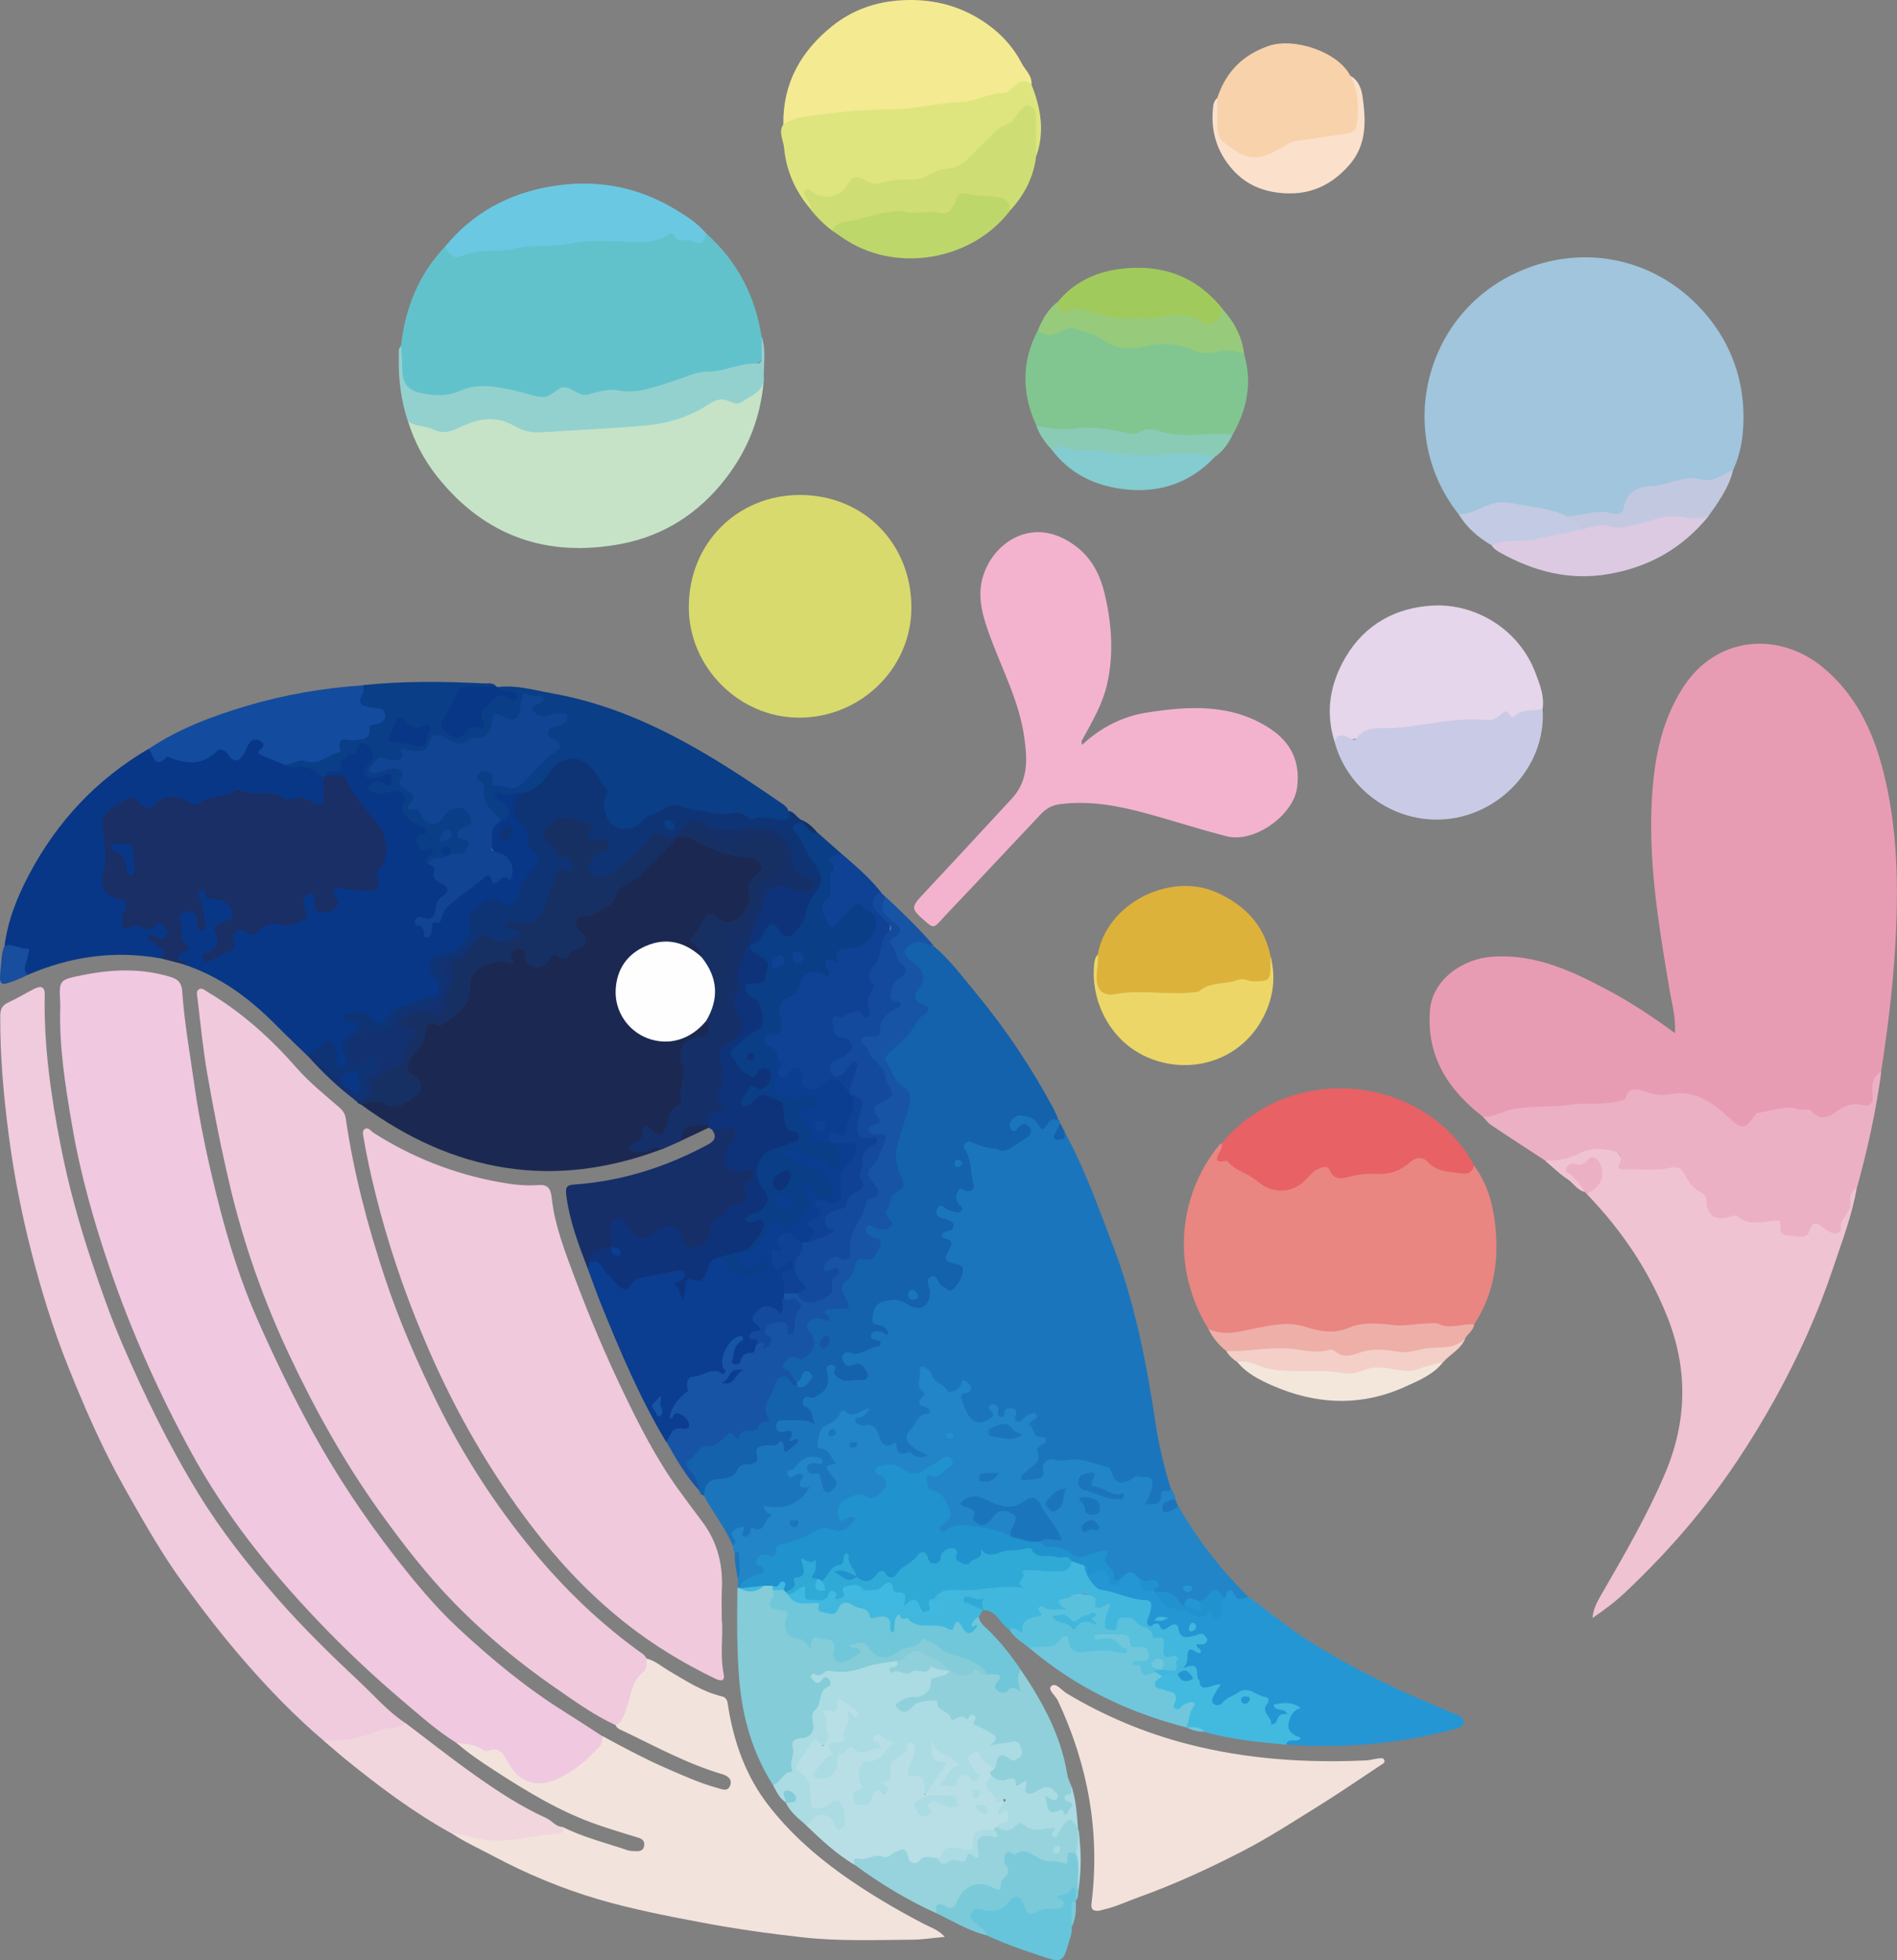 <?xml version="1.0" encoding="UTF-8"?>
<svg id="_レイヤー_2" data-name="レイヤー 2" xmlns="http://www.w3.org/2000/svg" viewBox="0 0 301.93 311.85">
  <rect x="0" y="0" width="301.93" height="311.85" fill="#808080" stroke="none"/>
  <defs>
    <style>
      .cls-1 {
        fill: #3fb9e1;
      }

      .cls-1, .cls-2, .cls-3, .cls-4, .cls-5, .cls-6, .cls-7, .cls-8, .cls-9, .cls-10, .cls-11, .cls-12, .cls-13, .cls-14, .cls-15, .cls-16, .cls-17, .cls-18, .cls-19, .cls-20, .cls-21, .cls-22, .cls-23, .cls-24, .cls-25, .cls-26, .cls-27, .cls-28, .cls-29, .cls-30, .cls-31, .cls-32, .cls-33, .cls-34, .cls-35, .cls-36, .cls-37, .cls-38, .cls-39, .cls-40, .cls-41, .cls-42, .cls-43, .cls-44, .cls-45, .cls-46, .cls-47, .cls-48, .cls-49, .cls-50, .cls-51, .cls-52, .cls-53, .cls-54, .cls-55, .cls-56, .cls-57, .cls-58, .cls-59, .cls-60, .cls-61, .cls-62, .cls-63, .cls-64, .cls-65, .cls-66, .cls-67, .cls-68, .cls-69, .cls-70, .cls-71, .cls-72, .cls-73, .cls-74, .cls-75, .cls-76 {
        stroke-width: 0px;
      }

      .cls-2 {
        fill: #fefefe;
      }

      .cls-3 {
        fill: #ecb0c4;
      }

      .cls-4 {
        fill: #d8da6d;
      }

      .cls-5 {
        fill: #93d1cf;
      }

      .cls-6 {
        fill: #42b7dd;
      }

      .cls-7 {
        fill: #0b3d90;
      }

      .cls-8 {
        fill: #0e3475;
      }

      .cls-9 {
        fill: #96d3dd;
      }

      .cls-10 {
        fill: #c2cbe3;
      }

      .cls-11 {
        fill: #2285c7;
      }

      .cls-12 {
        fill: #093787;
      }

      .cls-13 {
        fill: #2092cd;
      }

      .cls-14 {
        fill: #0a3e86;
      }

      .cls-15 {
        fill: #a0cb5c;
      }

      .cls-16 {
        fill: #f3e3dd;
      }

      .cls-17 {
        fill: #ecd668;
      }

      .cls-18 {
        fill: #f0c8e0;
      }

      .cls-19 {
        fill: #c2c8e0;
      }

      .cls-20 {
        fill: #abdbe3;
      }

      .cls-21 {
        fill: #134c9e;
      }

      .cls-22 {
        fill: #e86164;
      }

      .cls-23 {
        fill: #97ca7b;
      }

      .cls-24 {
        fill: #c9cbe6;
      }

      .cls-25 {
        fill: #f3e2db;
      }

      .cls-26 {
        fill: #83ccd8;
      }

      .cls-27 {
        fill: #70c7d9;
      }

      .cls-28 {
        fill: #f0cadd;
      }

      .cls-29 {
        fill: #f1d6dd;
      }

      .cls-30 {
        fill: #114493;
      }

      .cls-31 {
        fill: #f0c9dc;
      }

      .cls-32 {
        fill: #cede74;
      }

      .cls-33 {
        fill: #153069;
      }

      .cls-34 {
        fill: #0f4294;
      }

      .cls-35 {
        fill: #b8dfe6;
      }

      .cls-36 {
        fill: #194d9d;
      }

      .cls-37 {
        fill: #7bcad9;
      }

      .cls-38 {
        fill: #dccae2;
      }

      .cls-39 {
        fill: #8acbb6;
      }

      .cls-40 {
        fill: #134a9d;
      }

      .cls-41 {
        fill: #bed76a;
      }

      .cls-42 {
        fill: #eeafa9;
      }

      .cls-43 {
        fill: #90d0da;
      }

      .cls-44 {
        fill: #c6e3c7;
      }

      .cls-45 {
        fill: #81c690;
      }

      .cls-46 {
        fill: #e5d6eb;
      }

      .cls-47 {
        fill: #1461ac;
      }

      .cls-48 {
        fill: #ddb23b;
      }

      .cls-49 {
        fill: #e98681;
      }

      .cls-50 {
        fill: #70c7dc;
      }

      .cls-51 {
        fill: #dee57e;
      }

      .cls-52 {
        fill: #f3b3ce;
      }

      .cls-53 {
        fill: #f3cfc7;
      }

      .cls-54 {
        fill: #1b2952;
      }

      .cls-55 {
        fill: #162f68;
      }

      .cls-56 {
        fill: #62c2cb;
      }

      .cls-57 {
        fill: #192f65;
      }

      .cls-58 {
        fill: #42bae0;
      }

      .cls-59 {
        fill: #1754a5;
      }

      .cls-60 {
        fill: #f3e7dc;
      }

      .cls-61 {
        fill: #2496d4;
      }

      .cls-62 {
        fill: #66c5db;
      }

      .cls-63 {
        fill: #2fa9d5;
      }

      .cls-64 {
        fill: #f0c3d2;
      }

      .cls-65 {
        fill: #1b75bd;
      }

      .cls-66 {
        fill: #e89cb3;
      }

      .cls-67 {
        fill: #133171;
      }

      .cls-68 {
        fill: #84cccf;
      }

      .cls-69 {
        fill: #0e337b;
      }

      .cls-70 {
        fill: #5ac1dd;
      }

      .cls-71 {
        fill: #fbe1cb;
      }

      .cls-72 {
        fill: #6bc8e2;
      }

      .cls-73 {
        fill: #a0c5dc;
      }

      .cls-74 {
        fill: #f4ea92;
      }

      .cls-75 {
        fill: #f8d2aa;
      }

      .cls-76 {
        fill: #173064;
      }
    </style>
  </defs>
  <g id="_レイヤー_2-2" data-name="レイヤー 2">
    <g>
      <path class="cls-66" d="M235.98,177.64c-5.55-4.3-8.98-9.65-8.38-16.98.37-4.51,4.8-8.09,9.97-8.45,6.78-.47,12.56,2.25,18.29,5.29,3.66,1.94,7.11,4.22,10.73,6.87.14-2.54-.48-4.67-.84-6.79-1.63-9.64-3.27-19.28-2.89-29.1.26-6.65,1.26-13.18,4.93-18.97,5.38-8.49,15.31-8.96,22.11-3.52,5.26,4.21,8.13,10.08,9.78,16.47,2.4,9.27,2.52,18.73,1.96,28.25-.39,6.67-1.23,13.27-2.25,19.85-.9,1.2-.99,2.63-1.01,4.02-.02,1.35-.7,1.86-1.86,1.7-1.69-.23-3.06.29-4.42,1.26-1.12.8-2.46.79-3.67.12-.64-.35-1.39-.31-1.96-.57-1.96-.88-3.76.21-5.63.21-.82,0-1.2.63-1.67,1.14-1.34,1.44-2.29,1.53-3.77.26-.98-.84-2.03-1.6-3.01-2.43-1.85-1.57-3.97-1.96-6.26-1.66-1.55.2-3.03.07-4.5-.44-.96-.34-1.79-.24-2.53.61-1.03,1.18-2.5,1.13-3.91,1.19-4.03.17-8.05.44-12.07.72-1.58.11-3.14.36-4.63.98-.84.35-1.7.46-2.54-.03Z"/>
      <path class="cls-18" d="M72.62,277.28c-3.04-1.89-5.7-4.28-8.41-6.57-4.73-4.01-9.27-8.27-13.55-12.77-7.81-8.2-14.83-16.96-20.28-26.97-5.08-9.33-9.4-18.95-12.84-28.99-2.58-7.52-4.75-15.16-6.08-22.99-1.06-6.2-2.06-12.45-1.87-18.79,0-.18,0-.35,0-.53-.2-3.73-.21-3.76,3.3-4.48,4.74-.98,9.47-1.21,14.19.22,1.22.37,1.82.91,1.92,2.28.33,4.88,1.2,9.71,1.88,14.55.89,6.36,2.25,12.63,3.82,18.84,1.63,6.45,3.6,12.82,6.31,18.93,2.71,6.13,5.63,12.16,8.88,18.04,3.74,6.76,8.01,13.16,12.72,19.27,3.22,4.17,6.57,8.24,10.44,11.83,5.23,4.85,10.72,9.4,16.79,13.19,2.03,1.27,4.03,2.59,6.04,3.89.51.6.36,1.2-.05,1.77-2.17,2.99-5.15,4.94-8.53,6.22-1.99.75-5.14-.71-6.36-2.8-.86-1.48-1.63-2.54-3.72-2.56-1.5-.02-3.09-.92-4.59-1.56Z"/>
      <path class="cls-31" d="M97.98,274.47c-3.41-1.57-6.44-3.76-9.51-5.88-6.66-4.61-12.82-9.82-18.29-15.81-3.54-3.89-6.73-8.08-9.8-12.35-5.6-7.82-10.26-16.2-14.35-24.88-4.06-8.63-7.23-17.57-9.43-26.89-1.41-5.97-2.6-11.96-3.64-17.99-.67-3.9-1.05-7.85-1.52-11.79-.06-.49-.27-1.17.21-1.48.49-.32,1,.18,1.43.44,5.38,3.2,9.97,7.31,14.08,12.01,2.05,2.34,4.48,4.29,6.82,6.32.62.54.95,1.03,1.07,1.87,1.24,8.57,3.45,16.89,6.16,25.1,2.28,6.9,5.17,13.54,8.37,20.03,4.13,8.35,9.16,16.15,15.08,23.36,5.19,6.32,11.03,11.92,17.7,16.66.23.16.37.44.56.67.55.7.52,1.5-.02,2.08-1.87,2-2.22,4.65-3.15,7.05-.32.84-.62,1.68-1.79,1.47Z"/>
      <path class="cls-31" d="M114.9,257.87c.21,2.38-.32,5.43.28,8.46.26,1.33-.62,1.09-1.41.71-5.07-2.45-9.85-5.35-14.27-8.85-5.63-4.46-10.53-9.67-14.86-15.34-6.61-8.66-12.03-18.07-16.39-28.09-3.09-7.1-5.68-14.35-7.7-21.81-1.05-3.89-1.97-7.8-2.65-11.77-.09-.52-.3-1.2.09-1.51.6-.47,1.04.3,1.48.57,6.14,3.92,12.81,6.52,19.95,7.83,2.04.37,4.16.64,6.28.47,1.37-.11,1.95.48,2.1,1.92.47,4.5,2.13,8.69,3.7,12.89,2.25,6,4.74,11.91,7.5,17.69,2.62,5.49,5.37,10.91,8.93,15.87,1.26,1.75,2.56,3.47,3.85,5.2,2.44,3.27,3.32,6.89,3.11,10.88-.07,1.4-.01,2.82-.01,4.88Z"/>
      <path class="cls-65" d="M169.47,180.14c3.09,5.6,5.21,11.62,7.5,17.57,3.59,9.3,5.5,18.98,6.96,28.79.54,3.58,1.4,7.1,2.49,10.56-1.15.86-1.46,2.7-3.3,2.75-.47.01-.99.2-1.31-.23-.4-.53.11-.83.41-1.17.7-.8.75-1.88.29-2.61-.48-.75-1.48-.36-2.26-.07q-2.41.89-3.81-1.22c-.23-.36-.48-.71-.89-.81-1.81-.41-3.54-1.3-5.48-.99-.46.07-.94.23-1.39.11-1.39-.35-2.26-.15-2.31,1.59-.03.95-3.07,2.01-3.84,1.42-.53-.4-.53-1.09-.1-1.38,1.88-1.25,2.38-3.26,2.93-5.28-1.83-1.36-2.17-2.17-1.43-3.63-2.19,1.44-2.45,1.38-3.03-.71-.79-.11-.89,1.3-1.87.86-.59-.27-.51-.85-.85-1.45.58,1.81-.93,1.82-1.72,2.41-.82.61-1.35.1-1.97-.42-1.12-.93-1.43-2.26-1.84-3.52-.31-.95.62-1.36,1.12-1.94-2.3,1.59-2.67,1.84-6.52-2.46-.61.93-.9,1.83-.05,2.8.23.26.27.68.1,1.01-.37.71-.11,1.13.47,1.63.73.64.69,1.41-.32,1.74-1.26.41-1.61,1.64-2.41,2.46-.44.45-.23.98.11,1.44.36.48.84.8,1.35,1.11.5.3,1.54.32,1.17,1.19-.36.84-1.28.47-2.04.41-1.84-.14-3.17-1.54-4.94-1.88-.8-.15-1-1.1-1.31-1.78-.35-.77-.78-1.21-1.71-1.2-.74,0-1.62-.12-1.84-1.04-.24-1.01.95-.83,1.29-1.31-.68.36-1.39.82-2.25.35-.35-.19-.68-.22-.91.16-.54.91-1.52,1.26-2.32,1.83-1.27.91-1.16,2.11-.04,3.23.78.78,2.64,1.51.89,3.17-.39.37.24.82.47,1.2.48.8.84,1.58-.03,2.36-.96.86-1.83.72-2.31-.48-.35-.89-.62-1.73-1.74-1.98-.51-.11-.87-.64-.76-1.24.16-.84.93-.94,1.64-1.2-1.63-.16-2.44,1.02-3.53,1.95.98-.12,1.89-.24,1.85,1.08,0,.17-.07.36,0,.52.26.49,1.61.61.87,1.33-1.01.98-1.54,2.58-3.2,2.82-1.1.16-2.21.17-3.6.04,1,.54,1.24,1.06.64,1.86-1,1.32-2.51,1.92-3.82,2.79-.79.53-1.05-.56-1.46-.94-.81.65.53,1.91-.86,2.22-1.18-2.88-3.2-5.27-4.61-8.02-.45-1.58.01-2.56,1.49-2.92,1.49-.36,2.98-.65,3.93-2.05.24-.35.7-.43,1.11-.44,1.01-.03,1.5-.48,1.45-1.53-.04-.79.51-1.12,1.19-1.31.9-.26,1.86-.17,2.73-.61.53-.26.84.21,1.1.62.19.31.5.41.72.14.33-.41-.35-.25-.36-.5-.02-.83-.34-1.22-1.27-1.17-.73.04-.91-.67-.92-1.27-.01-.74.36-1.26,1.13-1.32,1.55-.11,3.12-.32,4.66.29-.13-.83-.7-1.29-1.11-1.86-.8-1.11-.51-1.83.82-2.16,2.18-.54,2.63-1.09,2.52-3.25-.04-.74-.1-1.5.79-1.71.92-.21,1.21.37,1.3,1.21.08.8.78,1.03,1.42,1.05.86.02,1.88.29,2.52-.36.43-.44-.14-.95-.67-1.15-.4-.15-.81.05-1.22.02-.94-.06-1.62-.55-1.65-1.49-.03-1.03.79-1.37,1.67-1.42.8-.05,1.65.35,2.36-.3.47-.43,1.77-.4.67-1.68-.6-.69.43-1.37,2.2-1.22-1.07-.39-2.36-.47-2.13-2.1.29-2.01,1.16-2.89,2.98-3.02,1.13-.08,2.14.03,3.18.67,1.69,1.03,2.88.26,2.86-1.69,0-.23-.04-.47-.05-.7-.05-.67-.45-1.47.41-1.88.89-.42,1.36.29,1.89.86,1.24,1.32,2.18,1.08,2.77-.64.35-1.02-.19-1.38-1.01-1.64-1.24-.41-1.69-1.2-1.1-2.44.1-.21.32-.5.22-.65-.77-1.17-1.59-2.28.26-3.26.18-.09-.21-.47-.48-.6-.37-.18-.79-.25-1.12-.51-.64-.51-.79-1.16-.38-1.87.37-.63.93-.62,1.53-.33.53.25,1.03.58,1.77.6.17-.54-.31-.94-.37-1.41-.19-1.29.27-1.97,1.6-2.02.86-.03,1-.4.89-1.1-.24-1.49-.53-2.99-1.01-4.42-.23-.69-.39-1.22.19-1.74.61-.55,1.35-.6,1.93-.09,1.15,1.01,2.65.67,3.94.97,1.36.31,2.63-1.03,3.71-2.03.21-.19.32-.54.07-.79-.25-.25-.55-.1-.79.07-.54.38-1.08.81-1.7.17-.42-.44-.38-.97-.18-1.48.29-.72.61-1.43,1.56-1.45.41,0,.81.14,1.22.15,1.12.03,1.67.91,2.47,1.45.76.51,1.49-1.34,2.61-.57.25.15.39.35.33.65-.17.37.03.77-.12,1.16-.11.29-.4.7-.01.9.5.26.56-.42.88-.59Z"/>
      <path class="cls-73" d="M232.15,81.81c-9.91-12.53-5.75-31.04,8.57-38.12,10.4-5.14,22.36-2.98,30.17,5.61,4.12,4.53,6.37,9.97,6.59,16.07.11,3.18-.24,6.42-1.63,9.4-1.05,1.65-2.77,2.27-4.49,2.02-3.63-.51-6.88,1.11-10.35,1.46-1.05.11-1.58,1.15-1.91,2.11-.5,1.45-1.45,2.04-2.98,1.71-2.25-.49-4.39.53-6.61.48-2.71-.89-5.54-1.28-8.32-1.9-2.33-.52-4.35.11-6.42.9-.86.33-1.68.91-2.63.25Z"/>
      <path class="cls-54" d="M105.38,182.82c-17.27,6.54-33.16,3.75-47.88-7.06,1.25-1.37,2.79-.69,4.18-.48,1.62.24,3.35-.27,4.27-1.58.54-.76.63-1.47-.18-2.16-1.48-1.26-1.69-2.33-.48-3.81,1.07-1.3,1.9-2.64,2.2-4.31.12-.68.5-1.06,1.36-1.01,2.31.13,4.67-1.74,5.2-3.99.07-.28.13-.57.18-.86.62-3.43,1.67-4.44,5.16-4.9.79-.1,1.59.04,1.72-1.18.07-.65.84-.93,1.54-.92.68.01.99.49,1.25,1.06.98,2.14,1.46,2.24,3.24.63.52-.47,1.04-.78,1.73-.54.62.21,1.09.03,1.61-.35,1.95-1.41,1.96-1.39,1.02-3.62-.47-1.11.03-2.22,1.24-2.39,2.29-.33,4.07-1.33,5.11-3.48.13-.26.32-.52.56-.67,3.55-2.15,5.97-5.56,9.17-8.1.15-.09.32-.16.49-.21,1.14-.24,2.19-.06,3.2.56,2.17,1.34,4.52,2.17,7.07,2.45.58.06,1.17.1,1.71.35,1.51.67,1.87,1.8.8,3.04-.9,1.05-1.24,2.11-1.15,3.52.21,3.24-2.77,5.12-5.71,3.65-.92-.46-1.41-.25-1.83.56-.22.42-.37.88-.71,1.21-.81.81-.89,1.54-.02,2.38.41.4.68.97.37,1.6-.76.34-1.19-.3-1.7-.62-3.07-1.9-6.59-1.67-9.12.61-2.54,2.29-3.27,5.92-1.78,8.82,1.6,3.11,4.92,4.71,8.42,4.05,1.32-.25,2.34-1.04,3.38-1.8.46-.34.77-.91,1.42-.97.29.04.48.21.61.46.27,2.06.19,2.19-1.71,2.71-2.29.62-2.69,1.67-2.41,4.06.29,2.52.79,5.22-1.42,7.34-.65.62-.73,1.58-1.02,2.41-.53,1.5-1.31,1.9-2.67,1.15-.81-.44-1.12-.36-1.34.49-.18.66-.91.89-1.3,1.57.82.5,1.56.09,2.31-.1.7-.18,1.49-.6,1.91.44Z"/>
      <path class="cls-16" d="M97.98,274.47c.9-.36,1.12-1.11,1.48-1.96.93-2.19.86-4.85,2.93-6.51.7-.57.48-1.38.54-2.12,1.34.34,2.36,1.25,3.51,1.93,2.71,1.59,5.34,3.34,8.45,4.08.93.22.91,1.03,1.01,1.65.92,5.72,2.84,11.08,6.38,15.65,3.26,4.21,7.2,7.77,11.56,10.9,4.19,3,8.58,5.59,13.13,7.97,1.11.58,2.36.94,3.4,2.09-1.86.17-3.5.44-5.15.45-5.85.05-11.72.27-17.54-.38-5.37-.6-10.73-1.35-16.05-2.36-5.56-1.05-11.11-2.13-16.52-3.72-5.75-1.7-11.29-4.01-16.6-6.84-2.2-1.17-4.48-2.21-6.58-3.58,1.02-.67,2.07-.21,3.04.03,3.02.77,6.02.68,9.03.1,1.44-.27,2.89-.44,4.33-.66.46-.07.95-.02,1.21-.53,3.29,1.66,6.87,2.53,10.33,3.71.43.15.92.13,1.38.15.65.03,1.19-.15,1.28-.9.09-.7-.29-1.05-.95-1.25-2.06-.62-4.13-1.26-6.17-1.95-6.09-2.05-11.51-5.37-16.85-8.83-2.06-1.33-4.08-2.71-5.93-4.32,1.43.2,2.92.17,4.16,1.11.21.16.59.29.8.2,1.96-.81,2.63.61,3.34,1.91,1.73,3.21,4.65,3.98,7.85,2.51,2.62-1.2,4.63-3,6.55-5.02.51-.54.55-1.13.54-1.78,3.43,1.84,6.85,3.7,10.43,5.24,2.57,1.1,5.11,2.27,7.81,3,.74.2,1.71.7,2.1-.37.39-1.09-.48-1.57-1.38-1.84-5.5-1.62-10.5-4.39-15.64-6.83-.47-.22-.99-.39-1.22-.94Z"/>
      <path class="cls-52" d="M172.23,118.5c2.99-2.77,6.46-4.53,10.3-5.13,6.76-1.06,13.54-1.46,19.66,2.58,3.34,2.21,4.8,5.32,4.26,9.35-.59,4.41-6.79,8.85-11.16,7.76-4.3-1.08-8.53-2.48-12.81-3.64-4.52-1.23-9.09-2.1-13.82-1.47-1.23.16-2.2.72-3.03,1.61-3.61,3.84-7.22,7.68-10.84,11.52-1.81,1.92-3.64,3.82-5.42,5.76-.59.64-.95.73-1.69.09-2.87-2.49-2.87-2.42-.25-5.21,4.57-4.87,9.09-9.78,13.63-14.68,2.68-2.9,2.46-6.36,1.94-9.9-.81-5.52-3.38-10.43-5.3-15.57-1.19-3.19-2.29-6.48-1.23-9.91,1.59-5.14,7.12-8.93,12.9-5.93,3.76,1.96,5.57,4.98,6.47,8.83,1.12,4.78,1.46,9.58.34,14.41-.71,3.06-2.29,5.73-3.76,8.45-.13.24-.42.42-.18,1.09Z"/>
      <path class="cls-28" d="M51.5,276.92c-4.56-3.87-8.69-8.15-12.62-12.67-3.42-3.93-6.59-8.05-9.65-12.25-2.16-2.98-4.13-6.09-5.98-9.28-2.29-3.94-4.56-7.87-6.57-11.97-2.19-4.47-4.13-9.04-5.97-13.66-2.33-5.86-4.18-11.9-5.74-18.01-1.54-6.04-2.75-12.14-3.56-18.33-.83-6.33-1.4-12.65-1.37-19.04,0-1.06.23-1.74,1.26-2.21,1.43-.65,2.77-1.49,4.18-2.19.96-.47,1.67-.44,1.64.98-.16,8.1.99,16.08,2.54,23.98,1.22,6.24,2.91,12.38,4.93,18.43,1.48,4.43,3.03,8.85,4.88,13.13,3.52,8.15,7.4,16.11,12.05,23.71,3.68,6.02,8.01,11.48,12.63,16.77,4.1,4.68,8.55,9.02,13.07,13.26,2.38,2.22,4.52,4.74,7.28,6.55.02.79-.6.97-1.15,1.06-2.87.49-5.54,1.78-8.46,2.07-1.18.12-2.31.2-3.4-.33Z"/>
      <path class="cls-56" d="M112.36,37.11c4.98,4.41,7.84,9.97,8.87,16.5.28.43.15.91.15,1.37.03,2.77-.05,2.56-2.56,3.47-1.87.68-3.7,1.02-5.64,1.01-.66,0-1.28.23-1.82.59-1.17.77-2.39,1.21-3.82,1-.41-.06-.83.07-1.19.27-2.39,1.33-4.88,1.83-7.62,1.32-1.37-.25-2.8-.11-4.16.38-1.23.44-2.44.25-3.56-.38-.81-.45-1.53-.43-2.29.12-1.41,1.01-2.95.95-4.55.53-1.52-.4-3.01-.9-4.6-1.11-2.51-.33-4.85-.05-7.24.76-2.09.7-4.29.53-6.38-.29-1.33-.52-2.07-1.46-2.12-2.93-.05-1.57-.4-3.13-.01-4.7.67-6.03,2.83-11.39,7.06-15.84,1.42,1.13,2.88.77,4.54.48,2.99-.52,6.05-.76,9.09-.89,3.12-.14,6.18-.5,9.26-.94,1.17-.17,2.35,0,3.51.05,3.11.13,6.2.17,9.17-.94.49-.18.89-.03,1.31.25,1.54,1.05,3.09,1.01,4.6-.08Z"/>
      <path class="cls-49" d="M192.34,211.44c-5.78-9.34-5.11-20.9,1.72-29.29.1-.13.28-.19.43-.29.04.04.12.1.11.13-.48,2.02,1.04,2.69,2.36,3.47,1.41.83,2.79,1.72,4.17,2.6,2.19,1.39,4.33,1.1,6.29-.65.66-.58,1.22-1.29,2.02-1.69.95-.48,1.92-.69,2.67.34.67.91,1.55.94,2.52.72,1.03-.24,2.05-.53,3.12-.47,2.41.14,4.63-.23,6.59-1.84,1.14-.94,2.31-.55,3.53.27,2.06,1.38,4.32,2.12,6.72.68,2.02,2.68,2.93,5.79,3.34,9.04.72,5.77-.06,11.28-3.3,16.27-1.4.72-2.92.97-4.41.66-1.52-.31-3-.36-4.52-.18-1.68.2-3.36.19-5.06.05-2.28-.18-4.52,0-6.75.74-2.13.71-4.33.18-6.38-.45-2.35-.72-4.66-.37-6.87.16-1.96.47-3.92.55-5.87.86-1.03.16-1.77-.45-2.44-1.14Z"/>
      <path class="cls-64" d="M295.55,188.88c-.75,4.45-2.38,8.64-3.8,12.9-2.4,7.16-5.5,14.01-9.14,20.6-3.88,7.01-8.29,13.69-13.44,19.86-3.27,3.92-6.79,7.6-10.49,11.1-1.59,1.5-3.36,2.82-5.22,4.09.13-1.64.97-2.97,1.73-4.28,3.51-6.09,7.03-12.16,9.79-18.64,3.53-8.29,3.74-16.61.38-25.04-2.95-7.4-7.31-13.82-12.81-19.51.37-.68,1.04-1.09,1.48-1.72.64-.93.6-1.87.16-2.82-.26-.56-.72-.85-1.26-.39-.63.53-1.28.77-2.09.66-.29-.04-.63-.01-.76.3-.13.32.13.54.35.73.63.54,1.1,1.21,1.64,1.83.27.31.52.66.14,1.08-1.2-.28-1.77-1.41-2.74-2.04-1.28-.83-2.38-1.94-3.56-2.94,2.58-.73,5.13-1.55,7.71-2.24,2.29-.61,3.92.42,4.79,2.58.24.6.64.62,1.11.6,2.05-.05,4.11.19,6.15-.19,1.25-.23,2.19.17,2.84,1.25.64,1.07,1.41,2.01,2.46,2.72.67.45.94,1.13,1.06,1.93.24,1.56.93,2.13,2.53,1.91,1.22-.17,2.3-.05,3.39.51,1.23.63,2.54.14,3.82.1,1.05-.03,1.9-.06,2.24,1.34.3,1.23,2.78,1.51,3.51.36.9-1.41,1.76-1.51,2.99-.56,1.06.81,1.71.81,2.24-.72.47-1.36,1.36-2.55,1.42-4.09.03-.69.48-1.32,1.38-1.27Z"/>
      <path class="cls-47" d="M168.4,178.01c-.09.07-.23.22-.27.19-1.4-.84-1.75,2.61-2.68.99-.8-1.39-1.66-1.53-2.84-1.71-.98-.15-2.04.83-1.87,1.79.04.21.18.45.35.57.37.27.67.03.87-.28.53-.83,1.26-.99,1.87-.27.69.81-.07,1.54-.65,1.87-1.11.61-2,1.55-3.31,1.89-.73.19-1.11-.27-1.48-.29-1.46-.1-2.71-.58-4.02-1.15-.41-.18-1.31.52-.8,1.29,1.13,1.73.87,3.78,1.4,5.64.18.64-.34,1.07-1.1.96-.49-.07-1.03-.86-1.46.08-.28.62-.31,1.23.07,1.84.25.4,1.03.71.52,1.29-.45.5-1.09,0-1.64-.06-.33-.04-.65-.27-.93-.47-.48-.37-.95-.6-1.27.12-.26.6-.13,1.17.55,1.45.32.13.7.11,1.02.25.48.2,1.06.38,1.06,1.03,0,.59-.55.7-.97.86-.38.15-.89.18-.9.68-.01.57.6.45.93.63.69.37.69.75.32,1.41-1.01,1.83-.95,1.95.93,2.53.55.17,1.25.12,1.16.98-.13,1.22-.71,2.22-1.63,3.01-.7.6-.98-.27-1.46-.43-.91-.3-.93-2.1-2.01-1.57-1.09.53-.03,1.75-.12,2.67-.18,2.05-1.53,2.89-3.37,1.84-.85-.49-1.58-.94-2.69-.82-2.11.24-2.72.6-3.1,2.64-.11.59-.13,1.16.74,1.3.83.13,1.59.46,1.8,1.46-.55.4-.75-.34-1.17-.37-.58-.04-1.29-.23-1.55.43-.3.74.38.84.9.93.32.06.58.19.56.54-.02.35-.3.45-.62.49-1.49.21-2.69,1.71-4.45.92-.31-.14-1.25.27-1.01,1.09.21.72.76,1.34,1.56.97.94-.43,1.52-.28,2.04.59.24.41.56.78.38,1.28-.22.6-.77.47-1.21.44-1.16-.1-2.4.61-3.49-.4-.35-.32-.81-.45-.49-1.06.31-.58.05-.95-.56-.92-.67.03-.84.44-.66,1.11.38,1.41.22,2.64-1.17,3.53-.51.33-.94.73-1.58.51-.48-.16-.83-.03-1.04.37-.27.51.04,1.03.42,1.2,1.26.55.87,1.88,1.52,2.83-1.6-1.17-3.33-.62-4.98-.75-.8-.06-1.3.12-1.26.98.04.8.38,1.02,1.27.81,1.35-.32,1.57.3.78,1.36.48.63.94-.66,1.34,0,.23.39-.21.61-.46.82-.44.37-.9.71-1.38,1.08-.58-.22-.23-.8-.4-1.19-.14-.33-.44-.79-.71-.37-.53.8-1.19.39-1.82.5-.8.14-2.19-.08-1.69,1.66.27.92-.39,1.39-1.34,1.34-.87-.04-1.46.11-1.91,1.09-.49,1.07-1.91,1.18-2.89,1.28-1.81.18-2.27,1.13-2.28,2.65-.35-.1-.64-.26-.72-.66-.56-1.09-1.15-2.17-1.93-3.1-.48-.57-.77-1.29-.34-1.73,1.02-1.05,1.76-2.55,3.41-2.78.98-.14,1.77-.51,2.48-1.16,1.18-1.07,2.81-.67,4.18-1.24,1.45-.6,2.13-1.25,2.21-2.81.1-2.06,1.26-3.71,2.33-5.35.52-.8,1.38-.4,2.01.1.4.31.52.94,1.12,1.04.94.11,1.49-.28,1.8-1.3-.89.19-.99,1.25-1.85,1.14-.97-.48-1.41-1.52-2.27-2.14-.45-.33-.32-.87.03-1.25.59-.67,1.25-1.19,2.24-1.19,2,0,2.72-1.11,1.96-2.93-.14-.32-.35-.61-.5-.93-.25-.54-.15-1.03.19-1.48.66-.87,2.36-.48,2.45-.95.29-1.37,1.16-1.38,2.06-1.34,1.41.06,1.59-.46,1.1-1.65-.46-1.1-.44-2.19.66-3,.44-.33.68-.81.8-1.33.29-1.2.88-1.98,2.26-2.03.93-.03,1.45-.77,1.68-1.59.22-.77-.56-.92-1.01-1.23-.69-.47-1.2-1.08-.78-1.91.45-.89,1.2-.39,1.85-.19.51.15,1.07.37,1.49-.07.45-.48-.14-.82-.29-1.23-.31-.85.59-3.41,1.58-4.03,1.22-.77,1.21-1.46.6-2.74-.71-1.49-.79-3.23-.45-4.91.4-1.95,1.31-3.74,1.75-5.69.29-1.32.16-2.37-.99-3.28-1.17-.93-1.73-2.34-2.38-3.64-.41-.82-.17-1.6.55-2.21,2.02-1.7,3.53-3.85,5.2-5.87.37-.44.54-.82-.05-1.13-1.73-.91-1.23-2.3-.55-3.45.73-1.23.66-2.03-.54-2.75-.15-.09-.27-.23-.39-.35-1.41-1.34-1.7-2.28-.95-3.14.97-1.12,2.81-1.2,4.07-.15.18.15.29.35.57.27,2.58,2.22,4.59,4.95,6.74,7.54,4.67,5.65,8.71,11.72,12.19,18.17.3.56.53,1.16.79,1.75Z"/>
      <path class="cls-4" d="M127.2,114.18c-9.57,0-17.62-8.06-17.57-17.67.04-10.14,7.77-17.73,17.62-17.76,10.33-.03,17.85,7.87,17.81,17.97-.04,9.78-8.25,17.48-17.86,17.46Z"/>
      <path class="cls-12" d="M49.03,168.06c-1.72-1.67-3.46-3.31-5.14-5.01-4.29-4.34-9.09-7.86-14.99-9.71.04-.04.09-.07.13-.12.04-.04.07-.1.1-.14-1.48.02-1.39-.77-.67-1.56.53-.57.64-.95.29-1.65-.45-.9-.2-1.97-.42-2.94-.25-1.16.22-1.99,1.37-2.28,1.19-.3,1.68.52,2.02,1.47.1.27.11.58.34.91.07-1.37-.16-2.59-.63-3.78-.26-.65-.32-1.26.26-1.76.33-.28.93-.53,1.06-.13.43,1.31,1.6,1.16,2.53,1.53,1.01.4,1.88,1.06,2.01,2.24.13,1.16-.75,1.62-1.65,2-.61.26-.95.62-.79,1.35.36,1.63-.35,2.81-1.65,3.76.98-.26,1.81-.81,2.72-1.19.61-.25.71-.84.81-1.45.29-1.88.81-2.25,2.58-1.7.79.25,1.3.05,1.92-.4,1.07-.79,2.31-1.16,3.64-.89.81.17,1.49-.13,2.23-.31.92-.23,1.29-.72,1-1.66-.12-.39-.17-.8-.12-1.22.09-.76.44-1.41,1.22-1.53.92-.14,1.21.58,1.29,1.32.12,1.05.53,1.72,1.7,1.38,1.06-.31,1.03-1.02.72-1.95-.38-1.17.19-1.75,1.61-1.74,1.23,0,2.43.37,3.67.32,1-.04,1.58-.34,1.4-1.47-.08-.53.03-1.05.32-1.52,1.57-2.53,1.47-4.87-.53-7.2-1.36-1.6-2.34-3.51-3.97-4.9-.18-.15-.35-.36-.38-.58-.2-1.52-1.25-1.82-2.53-1.82-.23,0-.45-.12-.64-.26-.3-.43-.2-.89.25-1.01,2.05-.54,2.7-2.74,4.43-3.68.57-.31.92-1.16,1.74-.79.91.41,1.46,1.16,1.46,2.21,0,.42-.19.79-.34,1.17-.22.55-1.14,1.03-.54,1.65.51.52,1.32.17,1.99-.07.83-.3,1.65-.48,1.92.72.27,1.18-.35,1.77-1.53,1.46-.54-.14-1.06-.59-1.7.11.76.72,1.61.43,2.42.32,2.42-.33,3.05.24,2.64,2.57-.12.69.09,1.11.57,1.52.71.62,1.49,1.11,2.34,1.54,1.16.59,1.16,1.02.13,1.8-.34.25-.71.45-.62.95.09.47.43.7.88.71,1.59.03,1.71.7.83,1.84-.15.19-.23.41-.08.64.3.36.78.66.77,1.15-.03,1.09.56,1.7,1.41,2.22.97.59,1.03,1.34.2,2.14-.51.49-1.03.97-1.16,1.71-.27,1.65-1.13,2.53-3.26,2.06.68.75,1.15,1.21,1.5,1.82.1-1.85,1.75-2.61,2.65-3.79,1.69-2.21,4.11-3.73,6.46-5.26.22-.14.55-.21.65-.06.9,1.4,1.79-.39,2.71.01.36.16.41-.29.42-.57.04-1.04-.37-1.77-1.32-2.27-2.21-1.16-2.54-3.76-.72-5.51.17-.16.37-.29.56-.42,1.24-.72,1.13-1.5.11-2.32-.41-.33-.89-.6-1.09-1.12-.29-.74-.07-1.52.75-1.3,1.2.32,2.47-.17,3.59.47.24.57-.17,1-.34,1.48-.42,1.2-.44,2.29.69,3.16.47.36.94.81.98,1.41.1,1.39.58,2.56,1.48,3.65.71.87.2,1.78-.41,2.56-.98,1.24-1.85,2.47-2.21,4.12-.35,1.63-2.04,2.16-3.62,1.45-1.71-.78-3.98.59-4.14,2.48-.29,3.51-1.3,4.8-4.5,5.77-2.13.64-2.4,1.37-1.22,3.26,1.29,2.08.73,2.89-1.61,3.71-2.19.76-4.7,1.05-6.26,3.18-.76,1.04-1.75,1.07-2.71.17-.92-.87-1.93-1.31-3.36-.66.62.43,1.52.46,1.62,1.24.11.82-.62,1.18-1.1,1.67-.87.89-1.74,1.79-.89,3.21.27.45.16,1.03-.12,1.52-.23.38-.56.6-1.01.58-.48-.02-.72-.34-.84-.76-.05-.17-.07-.34-.09-.52-.12-.84.21-1.99-.74-2.37-1.03-.41-1.56.78-2.32,1.24-.33.24-.73.3-1.11.4Z"/>
      <path class="cls-11" d="M116.65,245.94c.4-.3.49-.8.23-1.09-.94-1.06-.11-1.5.65-1.78,1.42-.53.64.54.66,1.02.01.31.23.39.48.38.32-.01.5-.23.69-.47.23-.29-.06-1.15.48-.89,1.96.94,1.71-1.44,2.85-1.89.67-.26-1.28-.45-1.1-1.67,2.97.65,5.57,0,7.29-2.99-1.35.23-2.17.11-1.13-1.46.27-.4-.33-.86-.88-.54-.53.31-1.14.77-1.5.07-.46-.91.7-.63,1.03-1.04.88-1.12,1.91-2.09,3.56-1.74.41.09.93.1.94.59.01.65-.56.47-.92.39-.73-.16-1.48,0-1.53.71-.05.8.56,1.1,1.47.91.74-.15.51.65.72,1.05.34.63.13,1.62.98,1.9.47.16.88-.33,1.19-.65.83-.88-.03-1.48-.49-2.07-1.09-1.38-1.08-1.47.76-1.83-.95-.8-.91-2.44-2.69-2.41-.59,0-.03-3.02.77-3.49,1.02-.59,2.24-.92,2.6-2.28.04-.15.53-.35.56-.32,1.34,1.58,2.56.04,4.09-.36-.44.93-.87,1.38-1.59,1.51-.36.06-.74.11-.7.59.04.45.47.45.79.57.16.06.36.22.49.18,1.58-.5,2.17.47,2.54,1.71.43,1.46,1.23,1.9,2.69.92.07,1.34.33,2.3,1.89,1.56.5-.23.73.5,1.16.65.6.22,1.21.28,1.95-.14-.81-.44-1.55-.73-2.17-1.19-1.49-1.11-1.55-1.89-.27-3.23.74-.77.84-2.12,2.46-2.17.7-.02.25-1.02-.39-1.14-1.25-.25-1.14-.76-.44-1.51.21-.22.48-.59.24-.75-1.48-.97-.44-2.32-.61-3.48-.11-.71.25-.76.65-.55.45.24,1.04.62,1.14,1.04.33,1.39,1.86,1.53,2.5,2.62.38.65,1.9.02,2.2-.88.09-.27.08-.69.43-.64.55.08.88.55,1.15,1.01.18.3,0,.55-.24.75-.41.34-1.45.03-1.26.89.23,1.05.61,2.15,1.23,3.02.9,1.27,2.22,1.23,3.52.22.49-.38.34-.65.04-1-.21-.25-.6-.48-.31-.88.18-.25.49-.31.8-.21.36.13.6.4.6.78,0,.43-.35,1,.34,1.17.81.2.51-.48.65-.87.19-.54.75-.47,1.22-.43.55.04.62.41.63.87,0,.39-.59.92.2,1.16.57.17.79-.33,1.14-.63.34-.29.79-.5,1.22-.66.28-.1.59.02.73.33.12.27-.07.43-.27.56-.4.28-1.25.71-.86,1.01.7.55.48,1.82,1.63,1.9.37.03.94-.16,1,.43.04.47-.51.57-.83.82-.32.25-.82.56-.63.96.78,1.67-.65,2.21-1.48,3.05-.28.29-.65.5-.92.8-.19.22-.23.76,0,.76.94,0,1.9-.07,2.82-.28.52-.12.69-.58.54-1.25-.26-1.18.76-2.06,1.94-1.71.71.21,1.32.15,2.03.03,2.26-.37,4.3.7,6.42,1.19.38.09.39.51.51.85.59,1.69,1.21,1.92,2.88,1.21.47-.2.82-.81,1.4-.6.7.26,1.62-.27,2.13.51.4.63-.56,3.31-1.21,4.01.89-.54,2.68.71,2.68-1.66,0-1.03,1.2-.25,1.67-.72.36.43.57.93.6,1.49-.2.67-1.19.43-1.36,1.21.66.6,1.18-.55,1.81-.17,3.05,5.36,6.8,10.19,11.21,14.51-.77,1.26-2.01.98-2.7.3-.73-.72-.72.3-1.07.17-1.17-1.17-2.24-.77-3.29.2-.16.15-.42.17-.64.22-.94-.13-1.88-.24-2.56.65-.3.06-.62.03-.76-.24-.79-1.6-2.28-1.7-3.77-1.82-.25-.08-.42-.23-.5-.48.29-.7.47-1.33-.71-1.18-.52.07-1.01-.09-1.45-.38-.97-1.14-1.92-.82-2.86.05-.44.21-1.12.43-1.22-.1-.24-1.21-1.43-1.97-1.5-3.12-.08-1.32-.86-1.24-1.48-.83-1.68,1.11-3.11.44-4.56-.38-.74-.42-1.54-.51-2.36-.59-.84-.08-1.66-.24-1.77-1.32.58-1.06,1.67-.58,2.6-.8-.51-2.1-2.29-3.38-3.22-5.17-.34-.65-1.03-.37-1.55-.03-1.93,1.26-3.86.94-5.85.12-1.13-.46-2.28-1.4-3.74-.23.88.54,1.97.83,1.8,2.19-.07.51.56.67,1.08.51.17-.05.33-.14.45-.27,1.22-1.33,2.74-2.25,4.3-.96,1.46,1.21-.03,2.67-.33,4-1.76-.06-3.36-.81-5.05-1.19-1.78-.4-3.45-.16-5.13.33-.53.16-1,.41-1.41-.13-.43-.56-.05-.95.31-1.37,1.37-1.61,1.06-3.31-.83-4.45-.6-.36-1.26-.6-1.58-1.31-.58-1.3-.29-1.87,1.13-2.11,1.13-.19,1.58-.55,2.34-1.9-1.24.07-2.09.91-2.94,1.44-1.68,1.07-3.13,1.03-4.73.01-.89-.57-1.86-.67-2.79-.11-.15.31.02.47.18.64.76.8,1.05,1.71.5,2.72-.5.9-2.36,1.61-3.34,1.34-1.63-.44-3.28.24-3.61,1.52-.18.7-.23,1.35.87,1.09.51-.12,1.14-.27,1.38.36.21.55-.33.94-.63,1.36-.56.79-1.43,1.35-2.26,1.06-2.3-.78-4.06.59-5.99,1.25-.82.28-1.56.8-2.46.91-.29.04-.69.15-.75.39-.34,1.37-1.23,1.57-2.48,1.48-.79-.05-.71.56-.32,1.1.73,1.01.41,1.55-.76,1.87-1.08.29-2.01.93-2.85,1.67-.15.09-.31.1-.47.04l.05-1.43c.15-1.42.21-2.84-.46-4.17-.35-.3-.35-.69-.3-1.09Z"/>
      <path class="cls-57" d="M51.85,123.35c.65,0,1.29.03,1.94.01.58-.01,1.12.2,1.33.7,1.26,3.08,3.82,5.23,5.6,7.94.85,1.3,1.08,4.7.02,5.85-.67.73-.98,1.42-.63,2.37.39,1.04-.14,1.41-1.09,1.44-1.41.04-2.8,0-4.19-.32-.53-.12-1.23-.22-1.65.32-.49.63.2.93.48,1.31.43.58.02,1-.23,1.43-.55.94-1.47.82-2.35.76-.53-.03-.87-.32-.96-.86-.03-.23-.02-.47-.04-.7-.05-.61.13-1.55-.81-1.41-.87.13-1.04,1-.91,1.84.12.77.99,1.89.14,2.22-1.14.45-2.28,1.3-3.77.83-1.29-.41-2.6.06-3.58,1.05-.61.61-1.1,1.03-1.87.21-.44-.47-1.11-.51-1.62-.17-.51.34-.7.91-.45,1.56.25.66-.06,1.29-.54,1.53-1.1.52-2.21.99-3.27,1.61-.33.19-1.01.26-1.17-.37-.15-.57.3-.78.78-.96,1.49-.55,1.98-1.82,1.34-3.06-.6-1.18.09-1.27.75-1.6.79-.4,2.09-.44,1.84-1.72-.26-1.35-1.38-2.01-2.71-2.06-1.14-.05-2.07-.13-1.58-1.86-.75.5-1.45.76-.93,1.59.83,1.3.57,2.83.97,4.22.13.46.1.84-.46.92-.49.06-.75-.19-.8-.7-.04-.46-.07-.94-.22-1.37-.22-.63-.56-1.23-1.41-.92-.69.25-1.51.72-1.11,1.49.64,1.26-.52,2.99,1.16,3.98.4.24-.06.86-.56,1.03-.52.18-1.09.34-.94,1.03.16.71.94.23,1.33.57-.19.31-.53.17-.79.25-1.15-.3-2.3-.59-3.44-.89.04-1.03-.71-1.54-1.4-2.09-.45-.36-1.05-.76-.82-1.42.25-.71.93-.55,1.51-.45.17.03.34.08.52.08.24,0,.51-.03.53-.33.02-.36-.31-.62-.55-.47-1.35.82-2.75.06-4.11.2-1.75.17-2.2-.25-2.13-1.97.02-.41.08-.82.23-1.21.27-.7.09-1.04-.69-1.25-1.91-.52-3.04-2.23-2.6-4.25.55-2.52.25-5.01,0-7.5-.23-2.38,2.65-5.42,5.05-5.21.24.02.51.04.66.2,1.36,1.35,2.52.92,3.99-.03,1.18-.76,2.75-.46,4.06.21.92.47,1.65.34,2.62-.02,4.09-1.49,8.27-2.05,12.51-.55.62.22,1.24.35,1.89.22.89-.17,1.73-.06,2.58.27,1.55.58,1.64.5,1.7-1.21.02-.64-.05-1.29.18-1.92.13-.26.31-.46.64-.4Z"/>
      <path class="cls-44" d="M121.57,60.34c-.44,5.86-2.45,11.11-6.06,15.78-4.26,5.52-9.84,9.11-16.57,10.4-11.75,2.25-21.71-1.12-29.31-10.64-2.12-2.66-3.69-5.62-4.7-8.88,1.44-.11,2.77.38,4.09.84,1.43.5,2.66.29,4.03-.37,2.95-1.41,6.02-1.88,9.07-.17,1.49.84,3.05,1.17,4.74.77.51-.12,1.05-.17,1.57-.13,5,.41,9.93-.55,14.89-.84,3.17-.19,6.29-1.35,9.07-3.08,1.1-.69,2.15-1.08,3.47-.77,2,.47,3.77-.36,4.88-2.16.2-.33.26-.82.82-.75Z"/>
      <path class="cls-25" d="M174.96,304c-1.2.12-1.32-.46-1.23-1.2,1.39-11.27-.55-21.99-5.36-32.24-.38-.8-1.67-1.74-1.05-2.3.72-.66,1.63.66,2.4,1.12,6.05,3.64,12.5,6.34,19.31,8.1,9.29,2.4,18.78,3.03,28.34,2.6.69-.03,1.38-.24,2.07-.32.32-.03.78-.14.9.31.12.42-.29.57-.58.76-3.26,2.15-6.47,4.37-9.79,6.43-4.03,2.49-7.98,5.09-12.21,7.26-5.34,2.75-10.78,5.26-16.43,7.29-1.92.69-3.77,1.58-5.77,2.02-.28.06-.56.16-.6.17Z"/>
      <path class="cls-3" d="M295.55,188.88c-.81.6-1.26,1.38-1.06,2.41.19.99-.48,1.65-.94,2.35-.32.5-.64.84-.57,1.54.11,1.12-.67,1.23-1.52.94-.38-.13-.71-.41-1.04-.64-1.02-.71-1.82-1.65-2.51.55-.4,1.28-2.21.49-3.37.55-.85.04-1.29-.76-1.17-1.46.16-.95-.21-.95-.93-.9-1.98.15-4,.84-5.85-.64-.51-.41-1.23.04-1.86.16-1.89.37-3.08-.59-3.12-2.52-.01-.66-.24-1.19-.79-1.46-1.28-.63-2.08-1.68-2.68-2.9-.5-1-1.24-1.32-2.31-1.07-2.43.57-4.9.14-7.35.25-.57.03-1.16-.1-.73-.9.76-1.4-.54-1.92-1.24-2.08-1.71-.38-3.51-.41-5.16.46-1.7.9-3.53,1.17-5.42,1.12-2.87-1.87-5.75-3.73-8.59-5.64-.52-.35-.9-.9-1.34-1.36,1.66.21,3.02-.8,4.55-1.12,3.09-.63,6.25-.29,9.31-.76,2.62-.4,5.27.13,7.83-.6.39-.11.92-.07,1.05-.5.58-1.88,1.87-1.33,3.12-.96,1.28.38,2.5.71,3.91.41,3.84-.8,6.7,1.23,9.32,3.63,2.23,2.04,2.47,2.06,4.29-.34.07-.09.13-.25.22-.27,1.81-.36,3.63-.93,5.44-.91.59,0,1.38.49,2.19.34.43-.08.87-.06,1.26.38,1.04,1.18,2.37.94,3.41.19,1.38-1,2.67-1.78,4.47-1.32,1.27.32,1.79-.29,1.69-1.63-.1-1.38-.21-2.85,1.37-3.63-.85,6.2-2.17,12.3-3.85,18.32Z"/>
      <path class="cls-14" d="M51.85,123.35c-.12.12-.24.25-.37.37l-6.3-1.75c-.06-.1-.09-.21-.1-.33,1.08-.77,2.28-1.2,3.61-.99,1.57.25,2.85-.48,4.16-1.12.21-.1.5-.23.53-.44.27-2,1.76-1.83,3.17-1.84.89,0,1.62-.27,1.81-1.29.15-.83.87-1.02,1.52-1.29.38-.16.79-.37.71-.87-.07-.39-.45-.51-.78-.63-.11-.04-.22-.08-.34-.1-3.38-.56-2.83-1.42-1.65-4.07,6.42-.67,12.85-.59,19.28-.27.63.03,1.43-.18,1.92.51-1.15.87-2.49.44-3.73.43-1.35,0-2.21.44-2.72,1.71-.42,1.02-.78,2.08-1.43,3-.43.6-.45,1.21.15,1.72.61.52,1.28.93,2.05.34.79-.61,1.53-1.26,2.62-1.26.34,0,.37-.32.41-.65.39-3.2,1.97-4.41,5.06-3.9-.63-.55-2.04.13-2.11-1.33,2.95-.35,5.77.52,8.61,1.02,13.77,2.46,25.26,9.75,36.51,17.51.43.3.87.59,1.02,1.15.72,1.38.5,2.01-.91,1.79-2.22-.35-4.57.48-6.67-.78-.25-.15-.57-.18-.86-.15-3.02.28-5.86-.53-8.77-1.18-2.08-.46-3.94.87-5.51,2.17-1.6,1.33-3.46,1.87-4.9,1.08-1.58-.86-2.43-2.94-2.03-4.97.3-1.51-1.81-4.77-3.62-5.6-1.3-.59-3.18.17-4.35,1.81-.79,1.11-1.68,2.12-2.89,2.79-.65.36-1.33.83-2.11.23-1.14-.25-2.39.82-3.49-.25-.08-.07-.49.05-.58.19-.1.15-.09.5.02.64.25.31.56.58.89.79,1.84,1.18,1.84,2.18-.01,3.22-1.89-1.13-2.94-2.8-3.17-4.98-.04-.42-.15-.81-.43-1.13-.7-.8-.58-1.53.3-2.05.9-.54,1.86-.33,2.23.6.39.98.81,1.49,1.93,1.6,1.05.1,1.68-.32,2.51-.84,1.93-1.21,2.85-3.41,4.82-4.54.64-.36.58-.85,0-1.41-1.46-1.42-1.31-1.99.57-2.85.42-.19.91-.27,1.09-.81-.3-.55-.8-.33-1.24-.28-.41.04-.79.24-1.2.26-.98.05-1.92-.17-2.49-1.02-.68-1.03.58-1.32.92-1.99-1.31-.58-2.04-.41-2.25,1.21-.28,2.2-1.13,2.67-3.25,1.95-.82-.28-1.2-.14-1.36.71-.35,1.83-1.37,2.59-3.31,2.99-1.78.37-3.27.48-4.86-.38-.72-.39-1.5-.25-1.76.57-.53,1.65-1.77,1.71-3.11,1.52-.72-.1-1.1-.02-1.47.74-.46.94-1.51.75-2.37.64-.93-.12-1.77-.17-2.22,1.05.87.25,1.58-.29,2.34-.37,1.77-.19,2.38.3,2.36,2.03,0,.44-.02.84.35,1.11.97.72,1.93,1.41,1.24,2.87-.1.2,2.96,2.65,3.24,2.67.56.04.84-.34,1.09-.75.37-.62.88-1.08,1.54-1.39,1.49-.7,2.29-.42,3.22,1.04.79,1.23.27,1.94-.86,2.51-.58.29-.87.73-.06,1.1.75.34,1.18.81.81,1.64-.37.82-.84,1.58-1.92,1.53-.41-.02-.82,0-1.22-.13-.27-.18-.39-.5-.7-.88.15.52.55.63.62.98-1,.99-2.41.73-3.59,1.19-.86-.87.2-1.01.54-1.43.18-.22.47-.41.34-.74-.1-.25-.37-.31-.59-.2-1.27.61-1.78-.17-1.98-1.18-.26-1.34.96-1.19,1.84-1.53-.71-1.19-2.17-1.13-3.06-2.04-.88-.9-1.47-1.47-.83-2.78.52-1.06-.25-1.82-1.59-1.68-.75.08-1.46.37-2.24.34-.68-.03-1.29-.09-1.7-.71-.19-.3-.14-.57.18-.72.65-.32,1.24-.97,2.05-.23.3.28.78.71,1.22.28.2-.19.16-.66.16-1,0-.75-.42-.88-1.06-.62-.43.18-.86.44-1.31.47-.67.04-1.52.34-1.95-.39-.4-.67.23-1.18.63-1.67.71-.85.99-1.71.17-2.66-.89-1.04-1.81-1.03-1.97.23-.16,1.35-1.41.42-1.72,1.23-.14.38-.99.68-.95.92.29,1.66-.88,1.27-1.73,1.34-.42.03-.62.28-.67.67Z"/>
      <path class="cls-12" d="M45.16,121.61c.69.55,1.46.49,2.27.38,1.68-.23,2.8.91,4.05,1.73,0,1-.01,1.99.02,2.99.04,1.2-.52,1.52-1.52.98-1.18-.63-2.33-1.07-3.66-.49-.24.1-.67.1-.85-.05-2.27-1.8-5.23-.2-7.58-1.55-.05-.03-.14-.04-.17-.02-1.58,1.62-4.1.74-5.71,2.09-.6.5-.95.46-1.49.17-2.13-1.14-4.19-1.79-6.16.39-.67.74-1.44.13-1.99-.39-.77-.73-1.4-1.32-2.56-.51-1.54,1.07-3.73,1.52-3.48,4.07.26,2.64.77,5.24.02,7.92-.52,1.84.86,3.57,2.79,3.76,1.05.1,1.21.61.77,1.4-.26.47-.48.91-.47,1.47,0,1.17-.18,2.46,1.71,1.47.46-.24,1.05-.15,1.53.13.67.4,1.24.5,1.86-.17.49-.53,1.14-.67,1.63.06.26.39.94.77.36,1.33-.46.44-1.01.84-1.69.26-.38-.32-.97-.53-1.25-.09-.38.58.35.71.68.98.46.36.94.7,1.39,1.06.76.6.47,1.07-.21,1.48-7.3-1.28-14.31-.28-21.07,2.66-.46.17-.83.18-.8-.47.06-1.05.15-2.1.63-3.19-1.19-.3-2.43-.35-3.49-.98.53-4.07,2.03-7.81,3.93-11.39,4.47-8.42,10.76-15.14,19.02-19.96.97,1.19,2.34.99,3.66,1.19,1.84.28,3.61.77,5.42-.08.32-.15.66-.24.9-.51,1.08-1.15,2.1-1.1,3.09.12.64.79,1.21.49,1.7-.18.38-.52.52-1.18.95-1.67.51-.6,1.17-.77,1.9-.55.71.21,1.1.74.88,1.48-.24.81.28,1,.81,1.29.76.41,1.66.6,2.18,1.39Z"/>
      <path class="cls-61" d="M183.56,252.98c.12.12.24.23.35.35,1.79,1.15,3.45,2.48,5.66,2.87.9.16,1.7.79,2.58,0,.68-.61,1.12,1.08,1.79.24.39-.5-.21-1.31.42-1.79.14-.11.3-.18.46-.26.42-.26.24-.77.46-1.09.29-.43.73-.4.99.04.72,1.25.72,1.27,2.42.74,3.13,2.15,5.98,4.66,9.19,6.71,7.44,4.75,15.35,8.54,23.52,11.81.72.29,1.6.5,1.55,1.41-.05.83-.93.94-1.61,1.12-8.74,2.38-17.64,3.03-26.66,2.44-.44-1.08.58-.83,1.1-1.18-2-1.56-1-3.12.07-4.67-.66-.38-1.29-.31-1.97-.25.77.45,1.99.79.44,1.74-.31.19-.5.48-.75.73-1.07,1.11-1.48,1.04-2.03-.39-.34-.88-1.17-1.66-.49-2.77.21-.34-.31-.53-.61-.7-1.8-1-3.45-.7-5,.54-.27.22-.51.49-.82.65-.54.28-1.1.46-1.65.03-.58-.46-.37-1.04-.19-1.61.12-.38.45-.66.5-1.11-1.13.18-2.41.76-2.79-1.03-.35-.93-.31-2.11-1.79-2.18-.39-.02-.11-3,.31-2.98,1.27.06,1.26-1.41,2.33-1.49-.46-.59-.86-.26-1.22-.21-.58.09-1.42.32-1.7-.03-1.46-1.88-3.64-1.08-5.44-1.66-.89-.28-.84-.98-.67-1.73.43-1.9.42-1.89-1.44-2.31-1.64-.37-3.18-1.1-4.86-1.31-1.84-.23-2.6-1.85-3.71-2.99-.47-.48-.23-1.1.22-1.57.87.2,1.63.66,2.68.34.82-.25,1.41.67,1.62,1.52.31,1.26.8,1.13,1.45.25,1.52-1.42,1.91-1.42,3.17,0,.36,1.01,1.2,1.43,2.11,1.76Z"/>
      <path class="cls-7" d="M106.04,229.42c-4.16-6.92-7.3-14.33-10.32-21.79-.77-1.9-1.44-3.83-2.16-5.74.08-.4-.16-.86.2-1.21.91-.69,1.66-.41,2.24.44.67.97,1.75,1.55,2.33,2.61.33.6,1.07,1.01,1.62.38,1.27-1.48,3.1-1.26,4.69-1.72,1.12-.32,2.27-.61,3.47-.52.47.03.98.05,1.21.55.24.51-.06.96-.43,1.23-.8.6-.77,1.23-.17,1.86.12-.29-.18-.68-.03-1.08.15-.39.31-.76.63-1.03.42-.35.88-.22,1.34-.15.94.12,1.15-.61,1.45-1.25.44-.95.76-2.02,2.03-2.2.91-.08,1.61.38,2.14,1.01,1.35,1.61,2.83,2.25,4.54.91-.47.17-1.1.48-1.78.53-.93.07-1.62-.33-1.92-1.21-.32-.93.07-1.73.94-1.99,2.11-.62,3-2.22,3.77-4.06.71-1.69,1.2-1.81,2.92-.87.56.31,1.02.18,1.49-.06,1.06-.55,1.96-3.02,1.42-4.1-.36-.72-.38-1.26.36-1.6.68-.31,1.38-.31,1.84.45.12.2.17.44.28.65.25.46.63.74,1.15.56.63-.22.43-.75.3-1.19-.32-1.09-1-2.06-2.12-2.11-1.94-.1-2.84-2-4.61-2.38-.66-.14-.43-1,.04-1.46.79-.79,1.73-.72,2.59-.19,1.06.65,2.12,1.23,3.4,1.29.83.04,1.18.89,1.9,1.22.92-1.26-.66-2.28-.28-3.46.09-.07.19-.16.3-.17,1.26-.17,2.77-.68,3.56.61.79,1.3-.25,2.48-1.13,3.39-.87.9-1.05,1.93-1.03,3.06.05,3.16-.36,3.54-3.54,2.98.44,1.18.34,2.18-.87,2.77-.27.13-.5.39-.29.71.82,1.23-.09,1.94-.79,2.72-.31.19-.65.23-1,.18-.71-.13-1.29-.49-1.84-.95-.36-.3-.75-.29-1.13-.04-.43.28-.41.68-.2,1.08.36.71.37,1.18-.6,1.34-.79.13-.6.77-.42,1.24.25.66.72.37,1.15.14.54-.29,1.15-.9,1.63-.05.41.73.04,1.36-.67,1.73-.59.3-.61.78-.53,1.33.09.64.09,1.28.06,1.92-.01.25-.04.49-.08.73-.02.23-.06.46-.06.7-.01,2.27-.13,2.37-2.22,1.34-.83-.41-1.27-.14-1.79.45-.51.57-.67,1.06-.08,1.65.28.29.67.92.34,1.02-1.69.5-.36,1.53-.48,2.28-.16.91-.47,1.69-1.55,1.86-.66.11-.82.78-1.22,1.19-.41.41-.91.54-1.44.31-.57-.24-.49-.73-.38-1.2.2-.9.26-1.87,1.04-2.58-1.97.7-1.71,2.38-1.58,3.83.12,1.29-.05,1.75-1.45,1.47-1.3-.27-2.47.54-3.72.73-.22.03-.46.27-.46.49.01,2.08-2.04,2.88-2.75,4.57.79-.15,1.46.15,2.02.72,1.15,1.18.95,2.26-.68,2.39-1.35.11-1.47,1.57-2.58,1.74Z"/>
      <path class="cls-46" d="M212.44,118.08c-1.53-4.74-.78-9.22,1.68-13.44,3.12-5.35,8.1-8.01,14.03-8.3,6.58-.32,13.55,3.65,16.22,10.67.7,1.85,1.47,3.72,1.15,5.79-1.85.76-3.69,1.58-5.77,1.3-.24-.03-.49-.02-.68.1-1.69,1.12-3.61.93-5.45.81-2.5-.16-4.84.72-7.28.86-2.67.15-5.42.16-7.94,1.02-1.97.67-3.97.83-5.96,1.18Z"/>
      <path class="cls-74" d="M124.68,19.78c-.11-6.54,2.82-11.65,7.75-15.61,3.22-2.59,7-3.93,11.25-4.14,4.4-.22,8.45.7,12.15,2.95,2.85,1.73,5.23,4.08,6.78,7.08.57,1.1,1.71,1.98,1.56,3.42-1.13.04-2.12.36-3.07,1.05-1.66,1.2-3.76,1.26-5.65,1.74-2.29.58-4.77.61-7.09,1.01-3.31.57-6.61.49-9.9.77-2.74.23-5.5.21-8.2.78-1.59.34-3.22.53-4.77,1.09-.29.1-.57.1-.81-.13Z"/>
      <path class="cls-45" d="M164.95,67.72c-2.32-5.1-2.42-10.16.25-15.17,1.52.2,2.93-.04,4.4-.57,1.78-.65,3.57.21,4.98,1.12,2.95,1.9,5.97,2.12,9.23,1.3,1.03-.26,2.12-.31,3.12.03,2.96,1.01,5.97,1.4,9.07,1.01.92-.12,1.59.22,2.04,1,1.3,4.51.43,8.7-1.84,12.69-1.02.55-2.16.51-3.25.49-3.08-.06-6.2.41-9.22-.6-.22-.07-.48-.1-.7-.04-3.44.92-6.8-.23-10.2-.42-1-.06-1.97.17-2.96.25-1.74.15-3.49.21-4.93-1.08Z"/>
      <path class="cls-59" d="M106.04,229.42c.66-.9.75-2.43,2.49-2.13.41.07,1.18.06,1.15-.49-.03-.66-.49-1.31-1.15-1.64-.44-.22-.94-.66-1.34.07-.11.19-.12.47-.62.44.17-1.72,1.22-2.88,2.36-3.98.19-.18.66-.21.54-.55-.32-.91-.05-2.05.65-2.08,1.47-.07,2.68-1.21,4.19-.86.35.08.63.7,1.05.2.33-.39-.19-.58-.29-.87-.52-1.66.76-4.24,2.41-4.9.19-.08.5-.11.64,0,.34.24.13.59-.1.72-1.1.64-1.21,1.72-1.39,2.81-.06.33-.4.66.12.83.41.14.98.06,1.07-.35.22-1.04.77-1.41,1.81-1.41.79,0,.33-1.06.9-1.34.41-.61.88-.87,1.74.05-.59-1.47-1.53-2.76.23-3.64,1.36-.68,2.5-.37,3.45.91.05-.41-.07-.82.09-1.21.66-1.51,1.09-2.92-1.3-3.2-.07,0-.05-.19.02-.31,0-.23,0-.46,0-.69.55-.5,1.2-.5,1.87-.33.9.34,1.5,1.25,2.67,1.14,1.58-.15,2.52-.8,2.71-2.38.07-.63.44-1.06.68-1.65-.65-.25-1.8.36-1.83-.95-.01-.81,1.41-2.16,2.39-1.95,1.73.36,1.71-.65,1.7-1.77-.01-1.28.4-2.54,1.11-3.46,1.1-1.41.94-3.58,2.85-4.47.5-.23.23-.89-.08-1.24-1.32-1.46-1.12-2.8.17-4.17.44-.46.58-1.14.85-1.73.45-.99.98-1.9-.86-2.11-1.19-.14-1.38-1.07-.47-1.84.5-.42.81-.66.52-1.4-.47-1.19.1-2.1,1.23-2.53,1.22-.47,1.09-1.09.76-2.18-.75-2.4-2.41-4.18-3.81-6.13-.77-1.08-.52-1.92.85-2.06,1.02-.1,1.47-.38,1.74-1.47.34-1.38,1.45-2.35,2.62-3.18-1.31-1.35-1.43-2.85-.03-4.08,1.17-1.01,1.19-1.79.29-2.93-.49-.63-.64-1.5-1.07-2.21-.38-.63-.29-1.29.29-1.74,1.05-.82.58-1.47-.13-2.15-.21-.2-.42-.41-.64-.61-1.45-1.37-1.47-1.91-.16-3.51,2.69,2.5,5.33,5.05,7.72,7.85-1.19-.31-2.26-1.12-3.64-.37-1.19.66-1.4,1.3-.5,2.31.04.04.08.09.12.13,1.79,1.31,3.36,2.57,1.31,5.02-.57.68-.34,1.89,1.01,2.24,1.05.28.97.95.17,1.43-1.02.62-1.37,1.69-2.04,2.54-1.01,1.29-2.25,2.43-3.49,3.52-.58.51-.92,1.04-.53,1.64.86,1.34,1.23,3.01,2.75,3.92,1.05.63,1.16,1.8.9,2.81-.56,2.2-1.36,4.33-1.95,6.52-.38,1.41-.17,3.01.31,4.21.91,2.26,1.2,2.23-.74,3.41-.93.56-.45,1.53-.95,2.13-.64.76-.65,1.27.17,1.99.74.66.2,1.33-.59,1.51-.66.15-1.4.19-2.02-.32-.33-.27-.77-.49-1.06-.03-.28.43-.14.91.27,1.26.13.11.31.17.45.27.58.41,2.01.29,1.42,1.48-.48.98-.88,2.48-2.56,2.16-1.08-.21-1.28.46-1.5,1.25-.24.87-.43,1.63-1.39,2.24-1.16.75-.38,2.13.11,3.02.73,1.33.24,1.47-.91,1.39-.53-.03-1.07-.07-1.58.02-.67.11-1.62.22-.43,1.1.23.17.27.37.12.59-.15.23-.39.24-.62.13-.59-.27-1.13-.5-1.83-.19-1.01.44-1.44.85-.65,1.93,1.2,1.66.9,3.05-.69,4.14-.42.29-.72.43-1.24.09-1.04-.68-1.6.38-2.12.9-.76.77.32.87.7,1.16.62.48.59,1.44,1.4,1.74.22.24.18.47-.01.7-1.12-.07-1.34-1.91-2.53-1.5-1.03.35-1.01,1.7-1.53,2.57-.78,1.31-1.58,2.73-.31,4.31-.56.44-1.57.06-1.77,1.11-.11.6-.81.55-1.34.55-.72,0-1.44-.04-1.68.88-.09.36-.4.53-.61.2-.91-1.36-1.51-.17-2.04.3-.66.59-1.24,1.11-2.21,1.04-1.77-.13-2.07,1.93-3.45,2.47-.17.06-.25.81.26,1.33.9.92,1.59,2.06,1.7,3.42-2.17-2.34-3.74-5.08-5.29-7.84Z"/>
      <path class="cls-22" d="M234.6,185.42c-.15,1.05-1.01,1.41-1.79,1.29-1.92-.29-4-.18-5.51-1.8-.99-1.06-2.09-.73-2.96.06-1.59,1.44-3.42,1.92-5.47,1.79-1.47-.09-2.9.13-4.32.51-1.15.31-2.27.4-2.89-1.05-.38-.88-1.16-.52-1.8-.26-.91.36-1.46,1.16-2.11,1.81-2.22,2.22-5.39,2.15-7.66.14-1.42-1.25-3.42-1.57-4.64-3.08-.11-.13-.45-.15-.66-.1-1.53.36-1.1-.7-.78-1.26.31-.53.53-1.01.49-1.61,11.03-13.28,32.45-10.79,40.12,3.56Z"/>
      <path class="cls-8" d="M82.84,126.18c2.15-.17,3.49-1.59,4.56-3.21,1.9-2.89,5.29-3.06,7.25-.23.59.85.87,1.88,1.71,2.62.51.44.16,1.19-.09,1.81-.56,1.37.41,3.72,1.78,4.46,1.1.59,3.24.16,4.04-.89.96-1.26,2.62-1.27,3.72-2.12,1.54-1.18,2.67-.13,4.05.06,2.08.29,4.1,1.12,6.28.74.95-.17,1.99-.3,2.79.6.17.2.59.43.75.36,1.61-.82,3.19.01,4.76.08,1.3.06,1.33-.51,1.02-1.44.99.06,1.33,1.08,2.11,1.45.1.15.1.3.02.46-.84.61-.86,1.26-.18,2.04,1.46,1.67,2.1,3.83,3.33,5.66.74,1.1.47,2.46-.77,3.35-.36.08-.7.03-1-.21,0-.98-.19-1.76-1.37-2.05-1.31-.32-1.74-1.4-1.88-2.67-.38-3.53-1.79-4.76-5.36-4.76-.99,0-2.02-.17-2.97.09-2.07.56-3.91.24-5.62-1.05-.87-.65-1.75-.53-2.51.28-.6.64-1.29,1.19-1.95,1.76-.31.19-.7.32-1.01.18-1.65-.75-2.5,0-3.62,1.26-1.54,1.72-3.24,3.38-5.31,4.55-.41.23-.81.48-1.29.54-1.08.13-2-.2-2.61-1.1-.63-.93.02-1.66.52-2.38.27-.39.65-.66,1.05-.91.47-.29,1.27-.43,1.04-1.19-.21-.7-.87-.35-1.37-.3-.86.09-1.42-.31-1.46-1.13-.03-.71.2-1.41-.77-1.68-1.28-.36-2.55-1.11-3.88-.26-1.73,1.12-1.94,2.05-.63,3.17.76.65,1.07,1.7,2.33,1.94.82.16,1.37,1.14,1.21,2.11-.15.91-.88.97-1.64.83-.78-.14-1.1.37-1.17.99-.2,1.78-1.39,3.2-1.75,4.95-.29,1.43-2.03,2.38-3.74,2.42-.51,0-1.02-.13-1.63-.14.47.53,1.45.4,1.37,1.25-.08.84-.89,1-1.52,1.28-.94.43-1.99.75-2.88.2-1.48-.92-2.39-.25-3.3.82-.34.4-.73.76-1.17,1.06-.35.22-.72.39-1.09.56-.68.33-1.54.37-2.06.95-.71.79.3,1.36.42,2.06.37,2.34-1.52,4.77-3.82,5.1-1.85.27-3.87.37-4.67,2.7-.28.81-1.29.95-2.11,1.06-.87.12-1.75.14-2.61.36-1.56.4-2.02,1.03-1.93,2.63.09,1.67.47,1.9,1.85,1.01.63-.4,1.2-.46,1.78,0,.6.47,1.11,1.37.61,1.81-1.52,1.32-1.62,3.16-2.17,4.85-.49.26-1,.44-1.57.28l-.33-.26c-.08-.24-.16-.48-.14-.74.06-.22.22-.41.27-.63.18-.78.5-1.69-.26-2.23-.81-.57-1.29.41-1.89.75-1.2.28-1.42-.99-2.15-1.45-1.06-.66-2.01-1.62-2.47-2.89.25-1.1,1.37-1.38,2.06-2.06.58-.58,1.12.15,1.48.7.48.74.3,1.59.34,2.4.02.45-.07,1.04.65.98.57-.05.73-.52.74-1.03,0-.23.05-.55-.08-.68-1.85-1.99.41-2.7,1.21-3.84.25-.35.91-.52.81-1.03-.12-.6-.75-.65-1.27-.72-.44-.06-1.1.07-1.1-.55,0-.59.71-.5,1.11-.66,1.39-.57,2.61-.28,3.56.88.84,1.03,1.49.86,2.2-.17.79-1.14,1.81-1.8,3.29-2.08,1.49-.28,2.71-1.46,4.41-1.45.86,0,.98-1.71.11-2.65-.6-.65-.92-1.29-.87-2.19.06-.95.44-1.55,1.42-1.7,2.05-.3,3.7-1.14,4.73-3.09.32-.61.52-1.04.32-1.75-.42-1.47.4-2.52,1.58-3.21,1.07-.62,2.18-1.43,3.46-.14.71.71,2.84-.22,2.83-1.37-.03-2.05,1.4-3.15,2.42-4.51.67-.9.66-1.6-.15-2.27-.83-.69-1.25-1.51-1.1-2.61.09-.62-.16-1.12-.6-1.58-2-2.09-2.05-2.83-.45-5.2Z"/>
      <path class="cls-69" d="M128.97,141.68c.35,0,.71,0,1.06,0-.95,2.16-1.26,4.61-2.88,6.45-1.35,1.54-1.97,1.57-3.43.18-.57-.55-1.06-.77-1.58-.05-.55.75-.98,1.56-1.69,2.22-.66.61.23.9.58,1.12,1.26.78,1.69,1.8,1.34,3.27-.28,1.19-.88,1.88-2.09,2.02-.34.04-.76.05-.89.44-.12.39.17.73.49.84,2.3.79,1.61,2.86,1.89,4.47.11.63-.27,1.28-.95,1.55-1.01.41-1.73,1.19-2.56,1.85-.62.49-1.53.92-1.19,1.93.37,1.12,1,2.1,2.19,2.58.39.16.68.03.95-.23.65-.62,1.36-.97,2.2-.37.68.48.68,1.2.47,1.91-.29.97-.94,1.84-1.97,1.69-1.44-.22-1.84.49-2.06,1.76,1.43-1.49,3-1.75,4.78-.82.84.44,1.4.94,1.49,1.97.12,1.38.23,2.74,1.77,3.55.95.5.75,1.57-.34,2-.97.38-1.93.82-2.96,1.08-2.14.54-3.27,3.41-2.19,5.36,1.66,3.01,1.5,3.58-1.56,5.38.66-.04,1.44-.4,1.85.37.43.78.02,1.53-.33,2.16-1.41,2.55-3.66,3.68-6.54,3.61-.23,0-.47-.01-.65.18-1.28.18-1.38,1.33-1.71,2.2-.41,1.08-.84,1.73-2.14,1.23-1.18-.45-1.33.65-1.27,1.27.07.69-.11,1.19-.43,2.15-.37-1.2-.42-2.16-1.41-2.65.77-.58,2.09-.89,1.74-1.74-.33-.79-1.56-.36-2.39-.21-1.6.28-3.19.64-4.79.93-.58.1-.99.41-1.23.88-.66,1.3-1.69.96-2.24.2-.74-1.02-1.84-1.73-2.42-2.79-.57-1.03-1.21-1.09-2.13-.76-.65-.8-.28-1.39.42-1.85.83-.54,1.72-.93,2.75-.83.37.13.54.53,1.16.86-.53-.37-.76-.59-.98-.84-.51-1-.34-2.08-.23-3.11.17-1.57,1.6-2.21,2.59-1.01,1.75,2.14,3.3,2.55,5.75.96,1.69-1.1,3.09-.21,3.84,1.75.24.63.58,1.03,1.28.94.97-.12,2-.4,2.15-1.49.4-2.8,2.47-4,4.65-5.13.51-.26.99-.58.9-1.16-.18-1.22.45-2.11,1.11-2.97-.55-.51-1.09-.18-1.59-.22-2.26-.19-3.21-1.7-2.4-3.81.33-.87,1.41-1.59,1.12-2.5-.39-1.18-1.7.12-2.45-.53-.13-.11-.32-.13-.49-.19-.18-.11-.37-.23-.55-.34-.15-.11-.26-.25-.33-.43-.26-1.09-.03-1.98,1.09-2.46.39-.17.83-.42.59-.9-.58-1.15.01-2.16.2-3.24.17-.97.44-1.98-.08-2.93-.77-1.41-.15-2.46.84-3.43.42-.41.95-.68,1.38-1.08.94-.87,1.39-1.84.76-3.13-.67-1.38-1.3-2.78-.22-4.29.23-.32.05-.8-.01-1.21-.1-.64-.18-1.31.09-1.91,1.45-3.18,2.04-6.69,3.68-9.79.28-.54.31-1.12.46-1.68.52-1.91,1.78-2.76,3.69-2.24,1.34.37,2.68.69,4.04.99Z"/>
      <path class="cls-20" d="M128.24,290.33c-1.2-1.04-2.47-2.02-3.16-3.52.16-.4,1.06-.35.68-1.19-.74.14-.18.99-.68,1.18-1.02-.71-1.52-1.79-2.07-2.85.54-.82,1.06-1.61,1.96-2.18.94-.59.71-1.82.72-2.75.02-1.59.07-2.86,2.13-3.08,1-.11,1.12-1.14,1.14-2.1.04-2.28,1.42-4.07,2.24-6.09-.33-.14-.7.37-1.17.25-.7-.17-1.21-.57-1.2-1.3.01-.65.56-.72,1.13-.81,1.53-.25,3.03-.9,4.6-.15.37.17.8-.05,1.17-.25,2.17-1.19,4.58-1.16,6.94-1.39.71.49.53.94-.06,1.37,1.79.25,3.5.17,5.25-.57.97-.41,2.17.26,3.15.68.68.29.2,1.04-.31,1.17-1.24.3-1.83,1.18-2.54,2.11-.73.96-1.8,1.7-3.17,1.62-.29-.02-.6,0-.85.17-.31.2-.93.33-.62.84.28.46.78.17,1.05-.14,1.05-1.21,2.43-1.28,3.86-1.19.54.04,1.06.16,1.33.71.92,1.9,2.52,2.22,4.37,1.81.5-.11,1.16-.26,1.21.21.18,1.66,1.68,1.76,2.65,2.48.14.1.35.17.42.32.59,1.27,1.67,1.16,2.75,1,.97-.14,1.43.42,1.68,1.19.27.83.18,1.64-.62,2.2-.39.27-.85.62-1.29.32-1.28-.88-1.89-.37-2.24.92-.04.16-.25.23-.43.26-1.11-.21-1.89-.87-2.46-1.82-.15-.25-.45-.43-.76-.24-.33.21-.16.51-.01.76.26.45.39.98.78,1.37.39.4.66.86.24,1.4-.37.48-.95.66-1.41.37-1.04-.65-1.49-.37-1.88.73-.23.64-2.92.6-3.37.04-.27-.33-.12-.67.08-.96.27-.39.63-.69.91-1.07q1.34-1.74-.48-2.72c-.52-.28-.95-.65-1.3-1.36.09,1.09.43,1.65,1.45,1.7.9.04,1.04.51.68,1.31-.66,1.46-1.86,2.53-2.61,3.92-.16.3-.52.51-.9.42-.42-.1-.49-.5-.49-.84-.02-1.01-.34-1.65-1.5-1.72-.92-.06-1.14-.58-1.06-1.58.09-1.18,1.11-2.06.85-3.74-.36,1.21-.98,1.68-1.63,2.16-.82.61-1.45,1.34-1.2,2.52.22,1.02-1.14,1.72-.68,2.85.03.07-.12.28-.19.27-1.64-.23-2.24,1.27-3.34,1.93-.66.4-1.54.38-2.09-.33-.52-.68-.79-1.48-.06-2.23.29-.3.52-.51.43-1.03-.36-2.28.55-3.68,2.73-4.1,1.18-.23,1.65-1.16,2.08-1.97.37-.7-.62-.71-1.12-1.07.81,1.64.72,1.86-.91,2.17-1.05.2-2.03.66-3.22.07-.86-.43-1.68.26-1.91,1.26-.58,2.55-1.32,3.17-3.76,3.01-1.02-.06-1.33-.6-.82-1.51.37-.66,1.02-1.11,1.42-1.78.38-.65,1.22-1.03.92-2.03-.08-.27.25-.74.59-.8,2.25-.38,1.96-2.3,2.21-3.78.14-.84.28-1.19,1.32-.99-.68-.45-1.21-.8-1.88-1.17-.25.83-.66,1.51-1.62,1.53-.67.01-.3.43-.32.73-.05.89.22,1.74.23,2.62,0,1.47-.7,2.07-2.03,1.71-.42-.11-.7-.05-.9.27-.52.85-.99,1.72-1.63,2.5-.34.42-.24.91.15,1.26,1.32,1.18,1.69,2.78,1.81,4.43.08,1.06.56,1.15,1.38.91.11-.03.23-.06.33-.11.88-.38,1.75-1.27,2.7-.28.94.97.87,2.25.76,3.48-.05.53-.32,1.02-.93,1.16-.59.13-.96-.14-1.32-.62-1.42-1.87-1.58-1.88-3.34-.42-.3.25-.59.37-.94.11Z"/>
      <path class="cls-51" d="M124.68,19.78c2-1.32,4.38-1.31,6.6-1.62,3.45-.5,6.97-.73,10.46-.75,3.84-.02,7.55-1.07,11.36-1.19,2.24-.07,4.17-1.4,6.43-1.39.92,0,1.53-.83,2.2-1.37.88-.72,1.64-.77,2.45.02,1.48,3.7,2.13,7.45.76,11.34-.92-1.26-.32-2.72-.5-4.07-.14-1.06.52-2.54-.62-3.06-1.21-.55-1.47,1.23-2.32,1.69-3.2,1.73-5.29,4.73-8.07,6.93-.18.15-.38.3-.6.35-3.58.96-6.94,2.78-10.77,2.7-1.69-.04-3.45.78-5.08-.47-.41-.32-.99-.03-1.38.44-2.08,2.48-3.92,2.96-6.74,1.79-.05.71.83,1.38.11,2.11-2.4-2.82-3.84-6.07-4.18-9.74-.11-1.21-.95-2.46-.1-3.71Z"/>
      <path class="cls-24" d="M212.44,118.08c.29-1.41,1.22-1.18,2.14-.78.43.19.94.68,1.25.24,1.49-2.19,4.09-1.61,5.89-1.72,5-.31,9.91-1.8,14.96-1.26.68.07,1.28-.18,1.8-.57.66-.49,1.28-1.48,1.97-.01.11.23.43.09.61-.08,1.29-1.18,2.98-.72,4.46-1.09.68,9.37-7.51,17.87-17.34,17.58-7.39-.21-13.86-5.33-15.75-12.31Z"/>
      <path class="cls-35" d="M128.24,290.33c.37-.04.61-.24.83-.56,1.07-1.56,2.92-1.41,3.73.32.2.43.19.95.84.89.72-.07.79-.75.8-1.19.03-.8-.05-1.66-.33-2.4-.28-.76-.9-1.29-1.78-.58-.36.29-.69.59-1.19.7-2.04.45-1.94.46-2.08-1.6-.1-1.45-.25-3.01-1.67-3.92-.92-.59-.77-1.21-.17-1.86.58-.64,1-1.38,1.43-2.12.95-1.64,1.12-1.63,2.3-.19.81-.6,1.18-1.64.76-2.31-.59-.94.32-2.05-.7-2.94-.45-.4.47-.56.86-.46,1.16.31,1.6.04,1.31-1.24-.14-.63.37-.61.77-.36.7.43,1.39.88,2.04,1.36.35.26.93.63.53,1.11-.55.67-.69-.21-1.01-.42-.14-.09-.31-.11-.79-.26,1.22,1.67-1,2.77-.29,4.33.12.27-.56.64-.94.6-2.24-.2-1.77.81-.81,1.99-1.82.24-2.1,2.02-3.23,2.88-.2.15-.12.56.24.69,1.93.72,3.83-.74,3.59-2.84-.14-1.19,1.06-.87,1.43-1.48.3-.49.9-.66,1.36-.18,1.32,1.37,2.54-.28,3.84-.15.47.05.17-.68-.34-.88-.47-.19-.89-.48-.45-1.04.36-.46.88-.41,1.22,0,.49.57,1.19.66,2.02,1.02-1.55,1.02-1.91,3.18-4.38,3.01-1.27-.09-1.77,2.94-.72,4.04-.26.74-1.63.4-1.51,1.4.07.56.09,1.36.98,1.46.81.09,1.66,0,1.92-.85.33-1.07.47-2.07,1.88-1,.22.17.56.02.69-.32.32-.8-.56-.88-.92-1.48,1.45-.02,1.64-.7,1.36-1.95-.28-1.2.95-1.72,1.69-2.33.49-.4,1.15-.56,1.03-1.37-.11-.78.47-.51.8-.52.56,0,.34.41.38.74.15,1.29-.66,2.33-.98,3.48-.22.8-.1,1.08.47.98,2.34-.39,2.08,1.23,2.13,3.12,1.33-1.97,2.43-3.59,3.57-5.29-2.38-.09-2.64-.42-2.39-3.53.78,2.6,3.27,2.41,4.42,4.06-1.96.08-1.88,2.3-3.26,3.08.48.04.97.01,1.43.13,1.16.3,1.15.33,1.37-.87.13-.68,1.51-1.15,1.91-.56.53.76,1.08.79,1.54.22.52-.63-.28-.75-.62-1.1-.47-.5-.51-1.29-1.1-1.83-.28-.26.21-.69.58-.91.51-.31,1.19-.44,1.35.16.32,1.24,1.53,1.48,2.19,2.29-.03.45-.15.89-.13,1.34-.88,1.33-.7,1.84.98,2.88q1.33.82.44,2.17c.78-.25,1.26-.04,1.36.79.08.65.16,1.31-.65,1.6-.49.18-1,.32-1.42.65-.2.15-.4.29-.62.41-.26.13-.55.21-.84.18-1.42-.19-2.06.51-2.1,1.86-.03,1.02-.45,1.53-1.52,1.34-1.48-.26-2.98-.62-3.91,1.11-.09.16-.43.14-.66.16-.91-.06-1.76-.17-2.65.42-.89.59-1.8.24-2.32-.76-.3-.59-.75-1.04-1.36-.61-1.6,1.13-3.5.57-5.21,1.04-.56.16-1.13.21-1.59.59-2.9-1.73-5.34-4.04-7.76-6.35Z"/>
      <path class="cls-14" d="M114.18,200.15c1.47-.62,3.1-.68,4.56-1.38.91-.43,2.89-2.98,2.82-3.94-.05-.66-.31-.99-1.03-.68-.37.16-.77.28-1.16.33-.29.04-.62-.08-.7-.41-.1-.37.23-.46.49-.6.89-.49,1.93-.67,2.59-1.64.64-.95.62-1.59-.15-2.46-2.31-2.62-1.03-6.19,2.39-6.86.51-.1,1-.3,1.48-.52.61-.27,1.58-.18,1.67-1.04.1-.98-.99-.79-1.52-1.17-1.06-.76-.76-2.02-.9-3.01-.11-.84-.11-1.56-.98-1.76-1.05-.24-2.01-1.36-3.23-.4-.73.58-1.67,1.94-2.34,1.22-.78-.84.89-1.77,1.09-2.85.09-.47.69-.29,1.03,0,.68.59,1.24.17,1.69-.27.52-.5.74-1.18.64-1.93-.07-.49-.45-.69-.84-.79-.5-.12-1,.12-1.18.56-.57,1.36-1.04.57-1.9.22-1.32-.54-1.32-1.91-2.23-2.64-.36-.29-.16-.91.22-1.26,1.18-1.11,2.34-2.27,3.81-3,.25-.12.52-.14.7-.43.64-1-.12-4.11-1.18-4.61-.79-.37-1.51-.96-1.39-1.8.11-.79,1.04-.55,1.66-.55.8-.01,1.58-.37,1.55-1.1-.03-.96,1.12-2.19-.47-2.92-.26-.12-.42-.43-.67-.56-1.37-.7-2.14-1.28-.05-2.16.56-.23.78-1.24,1.2-1.86.71-1.05,1.49-1.14,2.13.02.84,1.51,1.64,1.33,2.68.2.74-.8,1.38-1.65,1.57-2.69.26-1.43.88-2.64,1.81-3.73,1.26-1.79.4-3.31-.73-4.69-1.21-1.46-1.59-3.36-2.87-4.82-.96-1.09.5-1.12,1.13-1.42,1.1.17,1.44,1.47,2.51,1.68,1.27,1.12,2.54,2.24,3.81,3.36-1.43,1.31-.82,3.18-1.23,4.76-.27,1.05-.15,2.2-.89,3.14-.34.43-.46.96-.27,1.5.19.55.31,1.23.9,1.43.62.21.83-.51,1.2-.84.26-.23.49-.5.74-.75,1.97-1.97,3.52-1.8,5.08.54.16.25.3.51.36.8.35,1.73-1.8,4.67-3.55,4.92-1.13.16-2.54-.18-2.6,1.77-.02.8-1.02.15-1.49.44-.2.37.06.68.12,1.01.19,1.07-.32,1.22-1.22.98-2.05-.56-2.47-.39-3.38,1.51-.42.89-.98,1.59-1.85,2.02-1.11.55-1.47,1.46-1.22,2.63.34,1.64.32,3.04-1.77,3.51-.75.17-.42.73.02,1,.88.55,1.39,1.24,1.2,2.32-.49,1.46-.06,3.03-.57,4.51-.21.63,2.11,1.71,3.1,1.42.74-.21,1.45-.45,2.23-.36.85.1,1.49.47,1.5,1.4.01.94-.48,1.4-1.46,1.26-.89-.12-1.13.56-.85,1.08.55,1,1.36,1.85,1.62,3.02.06.26.49.27.78.31.58.06,1.16.17,1.71.38.15.08.28.19.38.33.75.95,1.23,1.98,1.06,3.24-.06.41-.02.85-.57.94-.39.06-.7-.06-.82-.47-.35-1.13-1.21-1.3-2.22-1.25-.81.04-1.44-.37-2.04-.88-.64-.54-1.35-.93-2.22-.61-.45.16-.93.41-.85.97.1.71.82.13.92.26,1.51,2.13,4.82,1.49,6.06,3.98.15.31.27.64.35.97.16.65.61,1.47-.55,1.61-.88.1-1.85.05-2-1.09-.07-.51.03-.93-.64-.97-.42-.02-.86-.04-1.12.34-.37.53.19.69.45.95.27.27.33.61.33.97.02,1.44-2.05,3.91-3.45,4.21-.6.13-.6-.2-.82-.58-.56-.98-1.18-.91-1.76.06-.65,1.09-.88,2.39-1.79,3.35-.52.55-.93,1.17-1.8,1.28-.69.09-1.41.31-1.6,1.14-.14.59.15,1.03.6,1.36.79.58,1.57.13,2.32-.09.51-.15.67-1.04,1.4-.8.11.04.19.42.17.63-.1.87-.96.64-1.41.96-2.1,1.48-3.26.04-4.5-1.26-.49-.52-.98-1.03-1.79-.91Z"/>
      <path class="cls-48" d="M174.72,151.88c1.4-8.11,11.51-13.31,19.09-9.82,4.44,2.04,7.48,5.25,8.43,10.18.05.11.12.21.13.32.26,3.91-.06,4.13-4.01,3.98-2.21-.09-4.4.31-6.49,1.19-2.31.97-4.76,1.22-7.22.75-1.36-.26-2.66-.35-3.99-.02-.74.18-1.5.28-2.26.28-3.7,0-4.17-.18-4.08-4.64.01-.74.19-1.5.41-2.23Z"/>
      <path class="cls-26" d="M142.7,264.25c-1.69.29-3.53.43-5.03.98-1.97.73-3.69.97-5.7.58-.74-.14-1.43,1.32-2.47.42-.03-.02-.31.16-.37.29-.19.41.13.65.38.89.32.3.69.49,1.09.14.32-.29.48-.94,1.08-.62.56.3.64,1.22.31,1.33-1.95.62-1.03,2.84-2.31,3.84-.55.43-.43,1.31-.3,2.01.29,1.56-.52,2.35-1.9,2.42-1.14.06-1.56.55-1.3,1.5.34,1.22-.64,2.35-.1,3.54.04.09-.03.32-.05.32-1.49-.01-1.73,1.8-3.03,2.07-3.22-5.08-4.82-10.66-5.33-16.62-.42-4.91-.36-9.81-.31-14.71.12,0,.23,0,.35-.02.08,0,.16,0,.24,0,1.36.3,2.63.01,3.84-.62.44-.09.86-.07,1.25.19.19.19.29.43.36.68.09.4.18.82.02,1.21-.42,1.05.01,1.51,1.02,1.72,1.06.21,1.45.87,1.16,1.94-.23.85-.17,1.88.65,2.15.93.31,1.75,1.38,3.05.48,1.24-.85,3.54.24,3.86,1.59q.54,2.26,2.74,1.06c.2-.72-1.57-.47-.77-1.47.6-.76,2.25-.79,3.02-.09.55.5.8,1.33,1.63,1.54.58.14,1.26.3,1.72,0,1.32-.85,2.97-1.02,4.19-2.01.82-.66,1.57-.73,2.41-.24,2.37,1.39,4.81,2.58,7.46,3.38,1,.3,1.46,1.25,1.62,2.29-1.36-.02-2.69.33-4.04.36-.72.02-1.25-.35-1.9-.82-1.59-1.14-3.22-2.43-5.29-2.73-.59-.08-1,.22-1.4.59-.53.49-1.07.97-1.84.43Z"/>
      <path class="cls-76" d="M56.71,175.18c.46-.25.93-.45,1.48-.4.55-.45.73-.93.47-1.68-.34-.94.01-1.67,1.01-2.1,1.12-.48,1.95-1.48,3.2-1.77.63-.15.81-.79.97-1.36.16-.56.17-1.23.54-1.66,1.03-1.21,1.39-2.06-.53-2.83-.97-.39-.71-1.71.41-1.9,1.56-.26,2.97-1.49,4.73-.73.7.3,1.26-.28,1.35-1,.26-1.98,1.8-3.72,1.07-5.91-.19-.57.38-.93.88-1.16.64-.3,1.28-.57,1.75-1.13.51-.56,1.04-1.11,1.51-1.7.81-1.01,1.55-1.34,2.79-.44,1.41,1.04,2.8,0,4.11-.58.36-.16.39-.58-.11-.76-.33-.12-.69-.14-1.01-.29-.31-.14-.97-.05-.73-.71.16-.45.65-.54,1.05-.42.98.3,1.92.45,2.91.02,1.19-.51,1.93-1.21,2.22-2.63.37-1.79,1.47-3.38,1.79-5.24.09-.55.56-.67,1.11-.41.44.21.93.67,1.41.06.3-.38.24-.83-.1-1.11-.45-.36-.39-1.6-1.46-.93-.49.3-.55,0-.73-.34-.3-.57-.69-1.08-1.02-1.63-.45-.76-2-1.14-1.05-2.39.97-1.27,2.13-2.43,4-1.91.73.2,1.45.46,2.17.71.79.27,1.75.47.78,1.62-.28.33-.13.64.13.94.34.39.71.35,1.09.12.84-.51,1.54-.28,1.88.55.39.96-.36,1.36-1.13,1.61-.58.19-1.06.47-1.36,1.02-.34.62-1.21,1.16-.45,1.98.67.73,1.61,1.21,2.54.73,2.57-1.34,4.7-3.31,6.48-5.52.89-1.11,1.44-1.76,2.77-.93.48.3,1.01.25,1.54.25.24-.19.47-.22.71,0-1.8,1.95-3.84,3.66-5.58,5.69-.62.72-1.61,1.14-2.45,1.66-.71.44-1.53.96-1.72,1.7-.51,2.06-2.45,2.33-3.8,3.33-.22.16-.59.3-.81.23-.79-.28-1.39-.15-1.73.64-.35.8.21,1.29.67,1.83,1.2,1.4,1.06,1.88-.63,2.65-.42.19-.89.35-1.13.79-.45.86-.99,1.06-1.82.42-.72-.55-1.13-.05-1.53.56-.5.76-1.19,1.41-2.16,1.17-.94-.24-1.67-.81-1.65-1.98.01-.69-.38-1.18-1.11-.96-.63.18-1.48.37-.93,1.42.36.68.18,1.11-.62.8-1.21-.46-2.34.07-3.42.3-1.64.35-2.68,1.83-2.62,3.37.13,3.31-2.21,4.6-4.37,6.12-.25.18-.76.27-.99.13-1.49-.86-1.64.18-1.75,1.21-.13,1.23-.67,2.24-1.57,3.04-.75.67-1.07,1.52-1.23,2.45-.08.46,0,.83.56,1.12,1.94.98,2.03,2.61.18,3.81-1.3.84-2.47,1.98-4.41.91-.95-.52-2.5-.44-3.74.13-.34-.09-.62-.26-.79-.59Z"/>
      <path class="cls-5" d="M121.57,60.34c-.22,2.16-2.18,2.63-3.56,3.65-.68.5-1.38.06-2-.19-1.23-.5-2.17-.16-3.25.55-2.97,1.94-6.34,3-9.82,3.33-5.62.53-11.28.72-16.92,1.11-1.6.11-3.01-.36-4.35-1.12-2.81-1.6-5.62-1.04-8.29.23-1.46.7-2.79,1.22-4.32.47-1.32-.65-2.9-.47-4.14-1.35-1.12-3.35-1.53-6.8-1.44-10.32.02-.57-.14-1.18.33-1.67.13,1.33.21,2.69.24,4.01.07,2.92,2.01,3.41,4.17,3.71,1.66.23,3.37.18,5-.56,3.01-1.37,6.06-.61,9.07.03,1.3.28,2.55.8,3.9.95,1.6.18,2.45-1.67,3.73-1.56,1.22.11,2.29,1.54,3.72,1.15,1.59-.44,3.17-.95,4.8-.64,2.95.58,5.48-.5,8.23-1.32,1.96-.59,4.04-1.68,5.93-1.67,2.75,0,5.12-1.4,7.79-1.28.74.03.83-.48.83-1.06,0-1.05.01-2.11.02-3.16.75,2.21.26,4.48.33,6.73Z"/>
      <path class="cls-75" d="M193.75,15.58c1.35-4.09,3.97-6.8,8.12-8.26,4.1-1.44,11.1.94,13.05,4.73,1.92,2.46,1.88,5.27,1.34,8.12-.19.99-1,1.36-1.95,1.5-2.19.33-4.36.87-6.58,1.01-1.27.08-2.42.48-3.43,1.22-1.43,1.06-3.07,1.39-4.78,1.55-2.43.23-5.67-1.87-5.98-4.15-.26-1.89-.38-3.85.21-5.74Z"/>
      <path class="cls-55" d="M113.35,179.76c.7-.05,1.4-.08,2.1-.17.47-.06.96-.74,1.39-.07.33.51.25,1.15-.06,1.68-.35.6-.86,1.13-1.12,1.76-.33.79-.8,1.7-.08,2.48.7.76,1.65,1.11,2.7.84.57-.15,1.24-.48,1.58.16.33.6-.23,1.11-.69,1.45-.59.43-.89.85-.63,1.62.46,1.37-.31,2.02-1.52,2.15-.81.09-1.31.37-1.61,1.1-.16.37-.31.87-.75.92-1.44.18-1.5,1.17-1.55,2.3-.07,1.54-2.26,2.88-3.63,2.29-.51-.22-.8-.63-.92-1.2-.37-1.76-1.82-2.38-3.52-1.64-1.02.45-1.59,1.92-3.01,1.43-1.17-.4-1.84-1.38-2.55-2.33-.34-.46-.92-.8-1.55-.6-.72.22-.64.89-.65,1.47,0,1,0,2,0,2.99-.87.28-1.76.44-2.61.85-.8.4-.98.87-.9,1.62-.07.34-.14.68-.21,1.02-1.46-3.83-2.92-7.64-3.44-11.77-.18-1.47.28-1.59,1.49-1.67,7.48-.55,14.45-2.79,21.04-6.33,1.12-.6,1.48-1.27.69-2.35Z"/>
      <path class="cls-29" d="M51.5,276.92c3.06.02,6.06-.38,8.89-1.62,1.33-.58,2.96-.06,4.13-1.18,3.63,2.74,7.2,5.57,10.91,8.2,3.66,2.6,7.41,5.08,11.53,6.94.9.41,1.48,1.38,2.58,1.4.33.68.04,1-.63,1.04-3.63.22-7.16,1.36-10.86,1.1-2.1-.14-4.04-.99-6.13-1.08-6.03-3.32-11.51-7.43-16.84-11.75-1.22-.99-2.39-2.03-3.58-3.04Z"/>
      <path class="cls-72" d="M112.36,37.11c-.31,1.2-.54,2.13-2.24,1.23-.88-.46-2.43.58-2.95-1.15-.02-.05-.37-.08-.49,0-2.6,1.71-5.58,1.3-8.39,1.21-2.58-.08-5.2-.17-7.65.36-2.85.62-5.72.09-8.53.76-2.86.69-5.91-.08-8.74,1.28-1.02.49-2.04-.47-2.49-1.61,4.35-5.28,9.98-8.35,16.66-9.51,6.99-1.21,13.61-.13,19.75,3.52,1.85,1.1,3.68,2.23,5.08,3.92Z"/>
      <path class="cls-34" d="M123.69,168.45c.05-.87-.03-1.6-1.12-1.86-.55-.13-1.06-.61-.9-1.32.14-.65.71-.68,1.26-.7,1.6-.04,1.63-1.17,1.35-2.23-.49-1.83-.35-3.21,1.71-3.91.58-.2.99-.76,1.22-1.42.87-2.49,1.89-2.91,4.2-1.81.14.07.32.05.52.08.28-.91-.93-1.54-.54-2.27.56-1.05,1.27.21,1.96.18-.51-1.83-.25-2.11,2.05-2.35,2.14-.22,3.92-1.85,4.06-3.96.1-1.56-1.51-1.95-2.38-2.81-.72-.71-1.26.11-1.73.59-.74.75-1.5,1.49-2.13,2.32-.56.74-.97.79-1.42-.03-.73-1.34-1.67-2.66-.04-4.05.56-.48.31-1.2.4-1.83.13-.93-.46-2.02.61-2.75.14-.09.25-.26.07-.43-1.96-1.86.2-1.66,1.05-2.11,2.26,1.94,4.52,3.88,6.38,6.23-1.08,1.32-1.04,2.17.15,3.49,1.73,1.91,1.3,1.8.71,4.13-.61,2.39-2.3,4.47-1.87,7.27.2,1.3-.64,2.84-.53,4.39.05.74-.7,1.19-1.37.64-1.54-1.25-2.74.35-4.1.49-.7.07-.01,1.29.32,1.91.16.29.62.3.93.46,1.82.97,1.9,2.24.21,3.47-.52.38-1.16.58-1.63,1.03-.32.3-.52.69-.2,1.08.35.42.74.19,1.08-.06.33-.25.55-.61.82-.91.43-.48.89-1.05,1.62-.63.67.38.39,1.01.23,1.58-.33,1.18-.77,2.33-1.08,3.52-.09.15-.21.25-.38.3-.59-.12-.75-.69-1.1-1.06-1.05-1.11-2.14-1.15-3.32-.13-1.67,1.44-3.08,1-3.46-1.19-.23-1.33-.62-1.56-1.6-.6-.49.48-1.05.75-1.73.37-.73-.41-.27-1.03-.27-1.57,0-.51.29-1.03,0-1.54Z"/>
      <path class="cls-21" d="M45.16,121.61c-1.18-.49-2.36-.97-3.54-1.46-.46-.19-.72-.51-.19-.88.65-.46.75-.97.06-1.35-.64-.36-1.4-.36-1.86.37-.37.59-.55,1.29-.93,1.86-.74,1.1-1.68,1.07-2.35-.04-.46-.77-1.24-1.2-1.83-.6-2.34,2.38-4.93,1.99-7.64.96-.11-.04-.28-.14-.31-.1-2.08,2.23-2.11-.4-2.91-1.22,4.77-3.2,10.07-5.19,15.53-6.82,6.08-1.81,12.3-2.88,18.63-3.3,0,.41.16.91-.02,1.21-1.27,2.11.25,2.1,1.66,2.39.69.14,1.83-.05,1.86,1.17.02,1.18-.95,1.31-1.81,1.49-.36.07-.8.18-.74.58.29,1.86-1.08,1.64-2.19,1.91-.97.23-3.12-1.1-2.43,1.7.1.42-.92.34-1.41.63-1.26.75-2.64,1.53-4.21.98-1.25-.44-2.16.85-3.36.54Z"/>
      <path class="cls-17" d="M174.72,151.88c.23,1.56-.44,3.06-.05,4.69.26,1.12.77,1.44,1.66,1.62.28.06.6.09.88.03,4.25-.87,8.54.15,12.79-.35.29-.03.66,0,.85-.16,1.77-1.56,4.14-1.03,6.12-1.8.93-.36,1.71.22,2.58.23,2.38.01,2.66-.2,2.66-2.5,0-.47.03-.94.04-1.41.9,3.55.33,6.93-1.43,10.07-3.71,6.63-11.65,8.82-18.3,5.87-5.7-2.53-8.94-8.69-8.38-14.69.05-.57.17-1.17.58-1.63Z"/>
      <path class="cls-43" d="M142.7,264.25c.29-.04.65.02.84-.13.98-.79,1.71-2.16,3.34-1.11,1.04.66,2.2.93,3.25,1.82,1.16.98,2.93,2.91,5.06.85.38-.37,1.09.96,1.95.69.6-.56,1.29-.52,1.92-.15.67.38.38.97.19,1.53-.33.95.21.97.9.79.52-.14.88-.77,1.58-.44.16.08-.02-.23-.02-.37-.03-.8-.22-1.65.74-2.1,3.48,5.12,6.42,10.47,7.42,16.7.11.67.46,1.31.69,1.96.5.93-.44,1.97.41,3,.48.59-.85,1.71-1.78,1.57-1.18-.18-2.48-.04-3-1.56-.49-1.43-.18-1.93,1.45-1.85-.91-.75-1.7-.46-2.5-.1-.97.45-1.67.65-2.42-.62-.37-.63-1.56-1.34-2.71-1.14-.96.17-1.73-.1-2.16-1.04-.62-.6-.02-.79.35-1.06.34-.23.31-.59.36-.94.18-1.27,1.05-1.72,1.98-.81.75.74,1.11.23,1.61-.06.82-.48.42-1.28.24-1.84-.14-.46-.39-.97-1.4-.72-.85.2-1.89.29-3.44.56,1.65-1.12.8-1.57.12-2-.64-.4-1.33-.71-2-1.05-.21-.1-.51-.12-.63-.28-.33-.45.75-1.02-.11-1.48-.67-.36-.7.98-1.24.52-.62-.53-1.07-.16-1.59.04-.34.13-.65.49-.86-.28-.3-1.04-2.18-.78-2.08-2.44.02-.42-3.13-.09-3.72.6-1.02,1.2-1.97,1.58-2.94-.1.97-.62,1.68-1.4,3.19-1.2.77.1,2.61-.71,2.48-2.5-.05-.66.57-.46.88-.63.63-.33,1.51-.13,2.1-1.04-1.12-.18-2.17-.14-2.99-.79-.58,1.77-2.2.22-3.12.98-.99.82-2.13-.75-3.14.14-.1-.14-.24-.26-.3-.41-.11-.27.03-.44.31-.47.66-.07,1.22-.2.8-1.07Z"/>
      <path class="cls-40" d="M135.31,174.08c-.17-1.53.7-2.8,1.05-4.2.08-.34.32-.68-.12-.91-.4-.22-.67.08-.89.34-.38.44-.68.95-1.07,1.38-.59.63-1.36.93-1.92.1-.44-.66-.39-1.48.46-1.96.51-.29,1.07-.49,1.55-.81.57-.39,1.3-.78,1.22-1.58-.09-.87-.9-1.34-1.62-1.4-1.78-.16-1.02-1.76-1.58-2.58-.08-.11.33-.56.51-.85,1.53,1.12,3.15-2.16,4.67.1.12.18.38.29.61.09.3-.26.38-.64.25-.96-.5-1.25-.39-2.38.45-3.45.18-.23.35-.62.1-.8-1.35-1.02-.09-2.75.08-2.91,1.62-1.57.62-4.25,2.52-5.61.45-.32.17-.83-.22-1.2-.6-.56-1.18-1.14-1.74-1.74-1.16-1.21-.9-2.47.63-3.1.23.23.47.45.7.68-.94,1.61-.38,2.72,1.02,3.79.9.69,2.41,1.73.13,2.75-.34.15-.61.64-.37.87.89.9.75,2.35,1.7,3.17,1.12.96.77,1.78-.25,2.37-.87.51-1.13,1.23-1.35,2.11-.19.75-.19,1.28.65,1.49.39.1.89.05.85.65-.04.53-.55.41-.84.59-1.17.73-2.48,1.74-2.4,3.12.07,1.34-.39,1.3-1.31,1.33-.58.02-1.39-.37-1.65.53-.22.78.86.86.93,1.26.39,2.04,2.98,2.78,2.91,5.05,0,.26.22.52.36.78,1.02,1.86.98,1.88-.91,2.7-1,.44-1.83,1.24-.86,2.27.86.91.4,1.14-.37,1.43-.43.16-1.01.2-.92.84.08.59.63.67,1.1.61,1.72-.22,1.9.53,1.19,1.84-.58,1.07-.72,2.38-1.7,3.21-1.05.89-.72,1.7-.02,2.56.91,1.12,1.94,2.28-.53,2.76-.14.03-.36.21-.37.34-.32,2.7-2.96,4.57-2.63,7.55.12,1.07.07,2.41-1.88,1.4-.86-.44-1.92.53-2.24,1.46-.28.81.42.72.99.53.4-.13.86-.71,1.23-.15.36.55-.09.95-.56,1.28-.28.19-.63.44-.49.84.65,1.86-.91,2.48-1.99,2.87-1.21.44-2.78.6-3.53-1.12.13-.63.61-1.1-.1-1.88-1.12-1.22-.47-2.79-.06-4.15.21-.69.62-1.31.57-2.08,0-.02.08-.06.13-.05.06,0,.11.03.16.05h1.06c.22-.35.5-.7.9-.81,1.35-.36,2.62-.57,1.47-2.53-.57-.97.56-1.71,1.34-1.88,2.08-.46,2.39-2.81,4.11-3.59.25-.11.36-.54.19-.79-.72-1.04.07-2,.07-2.96,0-1.64.75-2.61,2.1-3.39-2.83-.74-3.25-1.23-2.39-4.1.49-1.64.19-2.64-1.09-3.54Z"/>
      <path class="cls-32" d="M128.96,33.23c.18-.8-.45-1.28-.74-1.9-.17-.36-.49-.76-.07-1.11.41-.34.74,0,1.07.25,2.06,1.52,4.62.88,5.9-1.43.71-1.27,1.76-.95,2.66-.33.81.55,1.47.59,2.43.35,1.41-.37,2.92-.54,4.38-.48,1.11.05,2.06-.12,3.01-.63,1.08-.58,2.15-1.06,3.44-1.16,2.28-.16,3.45-2.18,5-3.49,1.45-1.22,2.41-2.97,4.39-3.61,1.05-.34,1.3-1.61,2.11-2.29.39-.32.66-.85,1.33-.55.65.29,1.02.7,1.02,1.46-.01,2.17.02,4.33.03,6.5-.4,3.42-1.92,6.29-4.24,8.77-.63-1.4-1.82-1.85-3.25-1.94-.64-.04-1.31.04-1.93-.12-1.62-.42-2.81-.11-3.57,1.55-.37.82-1.23,1.35-2.18,1.23-1.47-.18-2.94.16-4.37-.03-3.17-.42-6.16.2-9.12,1.21-1.26.43-2.67.35-3.78,1.23-1.34-1-2.51-2.17-3.54-3.49Z"/>
      <path class="cls-6" d="M172.64,249.1c-.19.97,1.53,3.72,2.58,3.84,2.47.29,4.66,1.6,7.24,1.66,1.28.03.65,1.66.4,2.54-.12.43-.47.82-.21,1.27.39.7.78.03,1.17-.07.31-.09.62-.05.74.27.37,1.02.89.63,1.47.21.58-.43,1.4-.65,1.52.24.28,1.99,1.69,1.34,2.66,1.15.62-.12,1.09-.6,1.6.12.16.23.45.4.3.75-.34.79-1.05.5-1.63.5-.17.69.87.68.63,1.38-.71.31-1.55-1.22-2.03-.14-.26.59.28,1.54-.82,2.64,3.29-1.51,1.73,1.4,2.69,1.94-.43.24-.79.01-1.16-.19-.7-.75-1.46-1.21-2.47-.56-.73.28-1.47.53-2.27.39-.54-.13-.98-.42-1.36-.83-.38-.61.06-.77.51-.93.25-.06.51-.08.77-.08.41-.02.82.06,1.23.02.42-.05.6-.34.61-.73.01-.42-.3-.42-.61-.41-.6.01-1.15-.3-1.22-.82-.34-2.64-2.63-3.5-4.37-4.81-.82-.62-1.93-1.19-2.48.47-.3.88-1.05.82-1.76.7-.73-.13-.86-.69-.87-1.33-.01-.77.15-1.51.48-2.33-1.19.28-1.96.26-2.29-1.16-.32-1.39-1.15-1.58-2.3-.83-.8.52-2.09.47-1.97,2.1.04.59-1.21.34-1.89.4-.62.05-1.49-.56-1.65.72-.04.36-.68.38-1.07.49-.51.15-1.21.31-1.3.79-.43,2.27-1.71,1.2-2.84.82-1.5-.92-2.04-3.13-4.22-3.14-.28-1.03-.93-1.58-2.23-1.56.91.48,1.82.7,2.23,1.57-.22.35-.45.7-.67,1.05-.26.19-.49.59-.35.73.77.78.4,1.35-.27,1.86-.73.56-1.46.39-2.05-.23-.42-.43-.68-.63-1.3-.24-1.02.64-1.99-.5-3.04-.29-2.17.43-3.87-.79-5.83-1.58-.12.54-.09,1.17-.23,1.76-.08.33-.13.75-.58.77-.4.02-.71-.3-.74-.63-.12-1.61-1.06-1.72-2.42-1.67-1.12.04-1.72-1.23-2.8-1.64-1.15-.44-1.9-.57-2.75.46-.84,1.01-1.93.63-2.9.16-.73-.35-.78-.96-.31-1.61.95-.17,1.65-.9,2.59-1.1.48-.06.95-.2,1.44-.26,1.46.81,2.05-.93,3.17-1.09.25,0,.49.08.69.23-.24,1.43.91,2.22,1.55,3.22.3.47,1,.28,1.43-.04,1.49-1.11,2.9-.93,4.3.15.43.33.91.54,1.42.13.35-.2.72-.35,1.13-.37,1.41-.15.24-1.14.54-1.65.16-.64.56-1.03,1.21-1.15.17,0,.38-.03.51.06,1.04.75,1.9.47,2.65-.45.82-1.05,1.86-.1,2.78-.3,1.36-.3,2.77-.49,4.15-.46,1.52.03,2.68.05,2.61-1.96-.03-.73.68-.87,1.32-.77.93.14,1.88.03,2.8.18,1.59.27,2.99.02,4.06-1.29.85-.03,1.64.08,2.08.95Z"/>
      <path class="cls-33" d="M107.84,133.23c-.24,0-.47,0-.71,0,.67-.73,1.33-1.48,2.02-2.18.88-.89,1.88-.92,2.83-.16,1.51,1.21,3.06,1.47,5.01,1.08,1.86-.37,3.86-.21,5.78-.08,1.29.09,3.39,2.79,3.34,4.33-.06,1.95.54,3.05,2.6,3.41,1.73.3.67,1.3.26,2.06-1.04.41-1.97.27-3.01-.21-2-.92-3.85-.83-4.54,2.34-.4,1.86-1.46,3.77-1.98,5.65-.68,2.47-2.74,4.69-1.78,7.55.09.26.11.73-.04.85-1.65,1.33-.38,2.62.09,3.85.59,1.56.2,3-1.25,3.92-2.18,1.38-2.28,1.85-1.5,4.12.42,1.22.1,2.55-.4,3.7-.35.8-.51,1.41.15,2.05.78.76.27,1.25-.44,1.3-1.58.11-1.54,1.13-1.49,2.23-.3.34-.72.32-1.12.36-1.48.15-2.76.62-3.35,2.16-.98.43-1.95.86-2.93,1.29-.59-.46-1.25-.42-1.78-.02-.74.57-1.55.4-2.35.42-.43.01-.86-.09-.98-.55-.14-.51.28-.72.66-.88.8-.35,1.42-.8,1.31-1.82-.04-.33-.03-.74.41-.86.4-.11.62.16.88.42,1.45,1.44,2.06,1.25,2.61-.71.33-1.17.57-2.41,1.83-3.05.23-.12.57-.5.52-.63-.7-1.88.79-3.68.08-5.6-.87-2.33.12-4.23,2.52-4.48,1.72-.18,1.83-.97,1.71-2.24.29-.88.54-1.79,1.31-2.42.45-.37.48-.9.42-1.45-.14-1.45.17-2.8,1.02-3.99.66-.93.66-1.94.49-3.02-.25-1.61-.71-3.37,1.68-3.86.16-.03.35-.17.39-.33.41-1.65,1.71-3.02,1.95-4.57.32-2.09,1.37-3.27,3.01-4.19,1.37-.77,1.82-1.9,1.47-3.39-.23-.99-.83-1.79-1.82-1.94-1.48-.22-3.05-.52-4.47.17-2.01.97-4.02.78-5.66-.45-1.7-1.26-3.12-1.21-4.73-.13h0Z"/>
      <path class="cls-27" d="M130.36,255.1c0,.53-.45,1.24.52,1.37.86.11,1.94.85,2.47-.4.63-1.48,1.7-1.21,2.54-.6.83.6,2.37.15,2.58,1.77.06.43.71.1,1.09.03,1.34-.24,2.37-.08,2.11,1.7-.04.28.03.59.53.81.38-.82-.05-1.83.52-2.58.34-.44.35-.49.65.13.16.32.35.21.54.22.17,0,.45-.15.5-.09,1.72,2.05,4.33.54,6.29,1.58.38.2.87.47,1.04-.04.66-1.95,1.07-.54,1.52.08.8,1.12,1.36,1.02,2.36-.46-.35-.36-.56.44-1.02-.04.24-.51.5-1.08,1.19-1.35.13,1.03.97,1.56,1.61,2.2,1.9,1.89,3.56,3.98,5.05,6.2-.65,1.14-.45,2.3.03,3.56-.75-.58-1.34-1.08-2.16-.13-.3.35-1.24.37-1.73-.24-.43-.54-.09-.96.28-1.38.67-.74.25-1-.51-1.05-.41-.03-.82,0-1.22-.01-1.47-2.46-4.24-2.54-6.5-3.53-1.02-.45-1.68-1.41-2.78-1.74-.38-.11-.98-.53-1.1-.3-.81,1.58-2.66,1.02-3.77,1.93-1.74,1.43-3.5,1.22-4.77-.67-.98-1.46-1.98-.45-3.07-.29.34.63.9.23,1.28.44.32.18.73.59.46.78-.93.61-1.94,1.33-2.99,1.46-.75.09-1.46-.64-1.12-1.85.3-1.06-.34-1.84-1.51-1.85-.95,0-2.51-1.09-2.18,1.81-.8-1.31-1.3-1.9-2.39-1.92-1.3-.03-2.2-1.77-1.57-3.04.5-1.01.14-1.32-.7-1.42-1.43-.18-2.6-.38-1.34-2.2.15-.21-.05-.67-.09-1.01.46-.41.99-.44,1.55-.29.26.08.5.23.71.4.21.17.41.35.6.53.69.78,1.58,1.04,2.6,1.03.66,0,1.38-.13,1.91.46Z"/>
      <path class="cls-9" d="M158.2,291.02c.12-.12.23-.24.35-.35,1.18-.06,2.4.1,3.42-.77.27-.23.7-.2,1,.01,1.3.96,2.73.82,4.19.57.61-.1,1.02.07,1.12.85.57-1,.96-2.1,2.33-2.04,1.25.05.43,1.29,1.01,1.72h0c.32,1.22.17,2.43-.09,3.64-.34.61-1.45.53-1.36,1.6.04.42-.49.68-.93.56-1.71-.48-3.62-.05-5.14-1.41-1.06-.94-2.27.34-3.47.13-.23-.04-.1.82.01,1.27.17.67-.87,3.74-1.37,4.09-.47.34-.88,0-1.32-.11-1.48-.4-2.96-.75-4.32.37-.27.22-.62.4-.71.75-.4,1.56-1.24,2.31-2.93,1.82-.45-.13-.63.44-.93.69-4.63-2.1-8.95-4.71-13.04-7.72-.2-.5-.14-1.17.42-1.01,1.44.42,2.7-.85,4.1-.28.84.34,1.25-.45,1.86-.71.99-.42,1.86-.94,2.14.75.17,1.03,1.31,1.22,1.72.7.89-1.14,1.85-.57,2.81-.53.44.29.85.45,1.44.33,1.48-.29,2.88-.83,4.34-1.16.39-.09.48-.33.47-.6-.09-1.86.81-2.64,2.63-2.56.17,0,.19-.39.28-.6Z"/>
      <path class="cls-38" d="M271.91,82.15c-4.15,5.09-9.46,8.09-15.94,9.19-6.23,1.06-11.88-.44-17.26-3.45-.52-.29-.99-.62-1.3-1.13.39-.9,1.22-1.08,2.03-1.08,4.11,0,8.06-1,12.04-1.87,1.8-.54,3.59-.77,5.51-.5,2.3.33,4.47-.66,6.66-1.22,2.8-.73,5.52-.11,8.27.06Z"/>
      <path class="cls-41" d="M132.5,36.72c.35-.99.99-1.33,2.09-1.45,2.34-.26,4.53-1.33,6.92-1.52.75-.06,1.57-.37,2.24-.14,1.94.66,3.89-.26,5.85.26,1.39.37,2.14-.81,2.5-1.95.32-1.02.96-1.39,1.82-1.12,1.64.51,3.35.26,5.02.58,1.45.28,1.89.91,1.75,2.22-5.91,7.67-17.49,9.83-25.73,4.78-.84-.52-1.64-1.1-2.46-1.65Z"/>
      <path class="cls-15" d="M168.4,47.97c2.52-3.04,5.93-4.65,9.68-5.16,6.5-.88,12.15.95,16.41,6.22.46,1.56.17,2.17-1.24,2.68-.89.32-1.72.17-2.55-.19-1.08-.46-2.21-1.11-3.36-.81-2.13.55-4.3.31-6.43.52-2.55.25-5.02-.2-7.41-1.05-1.13-.4-2.21-.58-3.42-.32-1.65.35-2.07-.2-1.66-1.89Z"/>
      <path class="cls-50" d="M183.91,266.02c.35.23.7.47,1.05.7-.55,1.03-.48,1.71.89,1.91,1.35.2,2.03,1.02,1.61,2.5,1.02-.14,1.85-1.23,2.71-.33.74.78-.28,1.49-.39,2.25-.1.68-.28,1.39-.97,1.78-9.27-2.39-17.71-6.43-25.02-12.68.58-.62,1.41-.61,2.12-.68,1.01-.11,1.87-.24,2.63-1.05.7-.73,1.53-.67,1.88.44.47,1.48,1.62,1.57,2.83,1.41.86-.12,1.67-.51,2.57-.1.76.35,1.63-.22,2.42.18-.78-.9-1.74-1.3-2.94-1.15-.6.07-1.3.04-1.37-.73-.07-.83.7-.89,1.25-.86,1.17.06,2.45-.29,3.49.09,1.55.57,2.75,1.85,4.18,2.73,1.04.63.26,1.93-1.31,2.23.5.94,1.22,1.52,2.36,1.35Z"/>
      <path class="cls-42" d="M192.34,211.44c2.62,1.22,5.17.34,7.76-.16,2.55-.49,5.03-1.04,7.72-.17,2.13.69,4.46,1.17,6.82.15,2.25-.97,4.75-.72,7.1-.44,1.78.21,3.46-.21,5.18-.24.75-.01,1.49-.21,2.2.11,1.84.82,3.68-.18,5.52.04-.13.93-.94,1.41-1.4,2.12-.95,1.3-2.2,1.75-3.84,2-3.83.59-7.65.69-11.5.63-.59-.01-1.18.06-1.71.32-1.2.59-2.28.36-3.53-.03-2.29-.72-4.73-.48-7.1-.62-2.49-.15-5-.37-7.5.24-.95.23-1.99.15-2.88-.44-1.2-.96-2.16-2.12-2.84-3.51Z"/>
      <path class="cls-71" d="M193.75,15.58c0,1.46.01,2.92.02,4.38.01,2.32.85,2.62,2.79,3.97,3.25,2.26,5.67.6,8.22-.92.98-.58,1.94-.65,2.98-.78,2.22-.29,4.42-.69,6.64-.99.96-.13,1.45-.57,1.57-1.54.33-2.65.26-5.22-1.04-7.64,1.4.75,1.82,2.32,1.97,3.52.5,3.73.65,7.48-2.15,10.67-2.8,3.2-6.16,4.77-10.43,4.49-3.22-.21-5.99-1.33-8.14-3.76-2.58-2.91-3.57-6.33-3.07-10.18.06-.46.25-.9.64-1.21Z"/>
      <path class="cls-23" d="M168.4,47.97c-.11,1.41.38,2.06,1.82,1.36.94-.46,1.82-.24,2.71.1,2.93,1.11,5.9,1.22,9.04,1.23,3.16.01,6.52-1.64,9.65.7,1.16.87,2.79-.59,2.86-2.32,1.91,2.11,3.26,4.5,3.55,7.4-1.46-.9-3.1-.75-4.62-.44-1.21.24-2.33.25-3.39-.22-2.63-1.16-5.3-1.26-8.04-.63-2.26.51-4.39.4-6.35-1.04-1.34-.98-3-1.27-4.53-1.82-.8-.29-1.62.03-2.35.47-1.24.75-2.43.75-3.56-.2.72-1.77,1.63-3.4,3.2-4.58Z"/>
      <path class="cls-37" d="M149.05,304.4c-.34-1.54.42-1.73,1.51-1.08,1.06.63,1.51-.16,1.75-.76,1-2.53,3.33-3.54,5.75-2.23.9.49,1.24.55,1.22-.58,0-.45.26-.78.58-1.04.7-.57.85-1.11.26-1.92-.36-.51-.34-1.33-.04-1.86.47-.83,1.18.28,1.42.12,1.77-1.2,2.89.16,4.29.81,1.09.51,2.49,0,3.65.66.2.11.47-.08.45-.51-.04-1.37,0-1.37,1.34-1.14.37-.03.51.19.51.52-.05,1.84.17,3.68-.12,5.51-.03.5.06,1.02-.37,1.42-.51-.09-.14-1.21-1.01-.87-.59.23-.76.55-.65,1.29.14.9-.65,1.31-1.5,1.35-1.06.04-2.06.18-3.03.71-1.21.66-1.79-.31-2.35-1.17-.93-1.45-1.1-1.51-2.31-.27-1.04,1.06-2.17,1.25-3.53.92-.56-.14-1.26-.28-1.58.35-.36.71.42.97.75,1.41.44.59,1.59.78,1.1,1.9-2.91-.71-5.44-2.27-8.09-3.55Z"/>
      <path class="cls-70" d="M183.91,266.02c-.93.22-2.09,1.27-2.38-.72-.1-.69-1.01-.07-1.29-.65.27-.68.88-.35,1.34-.38.68-.05,1.32-.02,1.28-.99-.04-.88-.57-1.33-1.35-1.26-.95.08-1.8.35-1.7-1.15.03-.45-.52-.8-1.02-.81-1.35-.04-2.69-.02-4.04-.02-.26,0-.5.1-.53.35-.03.24.14.49.41.46.93-.13,1.92-.37,2.76.06.73.37.94,1.51,1.99,1.34.09.73-.41.85-.63.8-1.87-.48-3.71-.58-5.65-.27-1.27.2-2.88.31-3.05-1.82-.07-.94-.88-.76-1.2-.23-1.12,1.89-2.99,1.08-4.54,1.41-.17.04-.35.01-.53.02-1.1-.87-2.34-1.6-3.11-2.84.81-.78,1.34.45,2.06.31-.22-2.27,1.62-2.18,2.98-2.58.19-.54-.71-.79-.36-1.26.41-.55.83.04,1.23.16.9.27,1.79.08,3.05.1-1.45-1.05-1.58-1.64.13-1.73.36-.02.71-.38,1.07-.57.61-.32,2.76-.07,3.28.36.09.07.28.14.27.19-.41,2.98,1.38.79,2.36.86-.36,1.15-.93,2.14-.89,3.3.02.65.24.88.79.84.41-.03,1.08.27,1.11-.46.03-.63.09-1.37.7-1.43.76-.08,1.91-.14,2.27.49.68,1.18,2.75.81,2.74,2.62,0,.03.42.14.61.09,1.25-.35,1.24.42,1.15,1.26-.12,1.09-.31,2.23,1.48,1.58.51-.19.85.57.8.59-.86.34.5,1.72-.82,1.74-.58,0-1.16-.09-1.74-.13-.35-.28-.19-.9-.69-1.1-.47.4.26.74,0,1.1-.14.1-.66-.17-.35.36Z"/>
      <path class="cls-58" d="M188.82,274.83c.53-1.02.38-2.27,1.11-3.24.43-.58.11-.85-.52-.74-.33.06-.67.2-.97.37-.43.25-.74.95-1.31.66-.69-.35-.06-.95,0-1.38.11-.73-.06-1.1-.74-1.29-.39-.11-.79-.21-1.16-.37-.49-.22-1.27-.06-1.4-.77-.15-.81.69-.95,1.13-1.35.82-.12,1.65-.24,2.47-.36.77.42,1.59.7,2.48.71.35.12.69.23,1.04.35-.04,1.19.72,1.18,1.53.96.54-.15,1.06-.42,1.84-.4-.36.54-.78,1.06-1.05,1.64-.21.43-.63.99-.13,1.44.56.51,1.22.1,1.56-.29.64-.72,1.55-.93,2.22-1.41,1.87-1.35,3.03.54,4.54.63.56.03.56.75.22,1.13-1.14,1.32.92,2.05.61,3.24-.02.08.78-.08.89-.48.23-.84.66-1.37,1.72-1.15-.46-1.2-1.91-.24-2.19-1.51,1.46-.37,2.85-.48,4.31.49-1.38.45-1.82,1.63-1.95,2.67-.13,1.08.85,1.79,1.97,2.08-.56,1.03-2.04-.21-2.33,1.12-4.39-.41-8.77-.83-13.03-2.05-.88-.5-1.89-.44-2.83-.69h-.02Z"/>
      <path class="cls-68" d="M193.4,72.65c-4.08,4.35-9.19,5.93-14.95,5.13-4.39-.61-8.25-2.51-11.01-6.18.69-1.21,1.73-1.03,2.9-.91,4.39.46,8.73,1.4,13.18,1.15,2.62-.15,5.25-.07,7.88-.02.76.01,1.53.09,2,.84Z"/>
      <path class="cls-19" d="M271.91,82.15c-1.36.43-2.7.4-4.13.12-2.74-.52-5.26.74-7.86,1.3-1.34.29-2.61.5-3.96.13-1.55-.43-2.97.36-4.45.57-.68-.73-1.93-.87-2.11-2.1,1.15-.17,2.3-.28,3.44-.52,1.22-.26,2.43-.35,3.62.01.96.29,1.82.04,1.98-.86.43-2.38,1.93-3.34,4.12-3.43,1.77-.07,3.39-.72,5.08-1.09.95-.21,2.04-.32,2.95-.05,2.12.62,3.57-.73,5.25-1.47-.46,2.12-1.57,3.92-2.75,5.69-.38.57-.79,1.12-1.19,1.68Z"/>
      <path class="cls-60" d="M229.69,216.7c-1.53,1.98-3.79,2.9-5.94,3.88-7.13,3.27-14.32,2.92-21.37-.2-1.96-.87-4-1.9-5.44-3.68,1.02-.8,2.14-.58,3.16-.13,1.82.79,3.71,1.02,5.67,1.02,2.52,0,5.04-.09,7.55.3,1.22.19,2.46.03,3.63-.43,1.53-.6,3.15-.65,4.68-.25,1.99.53,3.83.15,5.7-.38.77-.22,1.54-.67,2.36-.14Z"/>
      <path class="cls-53" d="M229.69,216.7c-1.28.35-2.61.6-3.84,1.09-1.98.79-3.87-.08-5.78-.2-1.04-.07-2.01,0-2.86.35-1.13.47-2.27.71-3.41.51-3.93-.71-7.94.13-11.85-.68-1.67-.35-3.17-1.49-5.01-1.05-.7-.47-1.32-1.02-1.76-1.76,3.25.11,6.44-.62,9.72-.43,2.24.13,4.5.93,6.78.21.22-.07.6.09.81.26,1.25,1.04,2.4.75,3.86.22,1.98-.72,4.23-.49,6.26-.15,1.63.27,2.99-.35,4.44-.55,2.1-.29,4.51.26,6.2-1.66-.66,1.77-2.39,2.55-3.55,3.85Z"/>
      <path class="cls-62" d="M157.14,307.95c-.25-1.01-1.24-1.33-1.87-1.98-.42-.43-1-.77-.76-1.42.24-.67.91-1.03,1.58-.82,2.01.6,3.58.27,4.87-1.57.32-.46,1.43-.62,1.88.62.75,2.07.91,2.05,2.86,1.1.56-.27,1.15-.13,1.73-.17.67-.05,1.44.23,1.83-.65.46-1.03-1.06-.57-.94-1.47.74-.15,1.68-.02,2.18-1.04.26-.54.69-.13.72.38.04.47.03.94.04,1.41.02.1,0,.21-.03.3-.67,1.25-.22,2.68-.65,3.96.09.96-.3,1.83-.55,2.72-.79,2.76-1.11,2.95-3.77,2.07-3.08-1.02-6.16-2.05-9.11-3.43Z"/>
      <path class="cls-39" d="M193.4,72.65c-3.3-.74-6.67-.49-9.97-.25-2.73.2-5.31-.34-7.94-.65-2.1-.24-4.29.21-6.32-.81-.62-.32-1.07.66-1.74.65-1.07-1.14-1.97-2.38-2.49-3.87,2.04.45,4.01.73,6.18.45,2.73-.35,5.55.13,8.27.7.71.15,1.3.32,1.98-.13.89-.59,2.01-.51,2.89-.2,3.39,1.17,6.83.45,10.25.48.58,0,1.13.06,1.69.12-.67,1.39-1.51,2.64-2.81,3.52Z"/>
      <path class="cls-10" d="M249.42,82.16c.57.83,1.97.84,2.11,2.1-2.33.61-4.73.96-7.06,1.5-2.35.54-4.83-.11-7.06,1-2.13-1.25-3.97-2.81-5.25-4.96,2,.12,3.58-1.21,5.42-1.7,1.56-.42,2.89-.08,4.15.15,2.58.48,5.29.66,7.69,1.91Z"/>
      <path class="cls-20" d="M171.6,291c-.63-.64-.92-2.42-2.23-.75-.25.33-.46.78-.75,1.11-.3.34-.37,1.24-1.05.8-.64-.42.52-.78.27-1.34-1.69.05-3.49.92-5.01-.6-.39-.39-.74-.08-1.05.21-1.01.97-2.09,1.03-3.22.22.23-.17.45-.47.69-.49,1.41-.11,1.35-.99,1.18-1.99-.78-.4-.89.69-1.63.57.09-.98.78-1.67,1.31-2.39-.56-.51-.99.95-1.44,0-.56-1.19-3.04-1.99-.83-3.79.78.6,1.58.94,2.58.5.58-.25,1.18-.27,1.29.61.05.44.29.47.58.23,1.01-.85,1.36-.72.94.61-.1.3-.09.64.22.75.5.18.93.1,1.45-.24.92-.61,1.98-1.13,2.97-.04.3.33.76.73.35,1.21-.4.48-.85.05-1.25-.15-.19-.09-.34-.25-.61-.26.42,1.2.01,3.38,2.5,2.17.56-.27.36,1.74,1.22.19.46-.83,1.13-1.04-.16-1.56-.46-.19-.87-.87.08-1.06.89-.18.32-.85.55-1.23.76,2.18.84,4.46,1.04,6.72Z"/>
      <path class="cls-12" d="M79.32,109.32c.41.8,1.16.65,1.85.66.48,0,.97.05,1.17.56.07.18.04.52-.08.62-.46.37-1.04.33-1.47.02-.85-.63-1.61-.69-2.29.16-.8,1-2.48,1.62-1.56,3.44.36.71.09,1.27-.73,1-1.07-.36-1.7.12-2.26.82-1.16,1.44-2.17.53-3.14-.21-.99-.75-.62-1.48,0-2.39.75-1.09,1.25-2.36,1.76-3.59.37-.9.95-1.19,1.89-1.15,1.52.06,3.04,0,4.56,0,.11-.01.21.01.3.07Z"/>
      <path class="cls-36" d="M.72,150.48c1.28-.49,2.35.55,3.61.47.61-.04.16.5.15.85-.04,1.1-1.11,2.19-.1,3.31-.46.22-.92.47-1.39.66-3.16,1.24-3.19,1.24-2.83-2.24.1-1.02.11-2.08.57-3.05Z"/>
      <path class="cls-3" d="M252.21,189.62c-.55-1.02-1.28-1.9-2.14-2.67-.36-.32-1.15-.42-.8-1.12.26-.53.85-.86,1.48-.65.84.28,1.34.08,1.94-.63.68-.8,1.52-.35,1.92.46,1,2.01.15,3.95-2.07,4.94-.11-.11-.23-.22-.34-.33Z"/>
      <path class="cls-67" d="M49.74,167.74c1.53,1.41,3.05,2.82,4.58,4.23.81.6,2.11.7,2.12,2.11-.02.28-.03.56-.05.85-2.68-2.04-5.1-4.37-7.35-6.87,0-.63.36-.47.71-.31Z"/>
      <path class="cls-54" d="M108.3,181.54c.57-2.48.63-2.52,4.47-2.52,0,.13.02.26.03.4-1.5.71-3,1.41-4.5,2.12Z"/>
      <path class="cls-20" d="M171.62,300.91c-.3-2,.4-4.06-.39-6.03.28-1.28.41-2.57.36-3.88.57,3.3.54,6.6.02,9.91Z"/>
      <path class="cls-65" d="M187.49,239.57c-.26.22-.48.55-.78.64-.47.15-.93.56-1.46.29-.28-.14-.29-.47-.25-.77.11-.68.63-.9,1.21-1.03.27-.06.55-.11.82-.17.15.34.3.69.45,1.03Z"/>
      <path class="cls-47" d="M169.47,180.14c-.14.37.29.97-.41,1.09-.37.07-.89.2-1.12.02-.47-.36-.02-.82.15-1.22.19-.46.43-.91.65-1.37.25.49.49.98.74,1.47Z"/>
      <path class="cls-65" d="M116.95,247.03c.44-.34.68,0,.68.33,0,1.28.37,2.59-.22,3.84-.17-1.39-.56-2.75-.46-4.17Z"/>
      <path class="cls-37" d="M170.57,306.59c-.01-1.14-.01-2.29-.05-3.43-.02-.56.17-.75.7-.53.09,1.37-.03,2.71-.65,3.96Z"/>
      <path class="cls-33" d="M130.07,132.44c-1.41.3-1.63-1.18-2.51-1.68,0-.1.01-.2.01-.31,1.04.41,1.8,1.16,2.5,1.98Z"/>
      <path class="cls-50" d="M188.84,274.83c1.01-.05,2.05-.21,2.83.69-1.01.03-1.94-.23-2.83-.69Z"/>
      <path class="cls-2" d="M112.38,162.44c-2.49,2.99-5.96,4.01-9.33,2.74-3.11-1.18-5.23-4.28-5.06-7.71.17-3.26,1.81-5.67,4.82-6.97,3.33-1.43,6.28-.59,8.88,1.8,2.32,1.35,3.43,5.76,2.02,8.39-.34.63-.48,1.48-1.33,1.75Z"/>
      <path class="cls-76" d="M112.38,162.44c2.11-3.54,1.88-6.91-.69-10.13-.05-.88-.48-1.56-1.18-2.05-.51-.36-.82-.93-.34-1.3.95-.73,1.31-1.73,1.83-2.71.44-.82,1.05-1.31,2.05-.35,1.41,1.34,3.08.93,4.18-.61.77-1.09,1.4-2.02.93-3.47-.31-.95.36-1.77,1.04-2.47.45-.47,1.28-.85.88-1.72-.34-.74-1.07-1.18-1.84-1.18-2.45-.02-4.71-.79-6.87-1.81-1.46-.69-2.76-1.76-4.53-1.4,1.97-1.94,2.2-1.88,4.26-.58,1.91,1.2,3.85,1.81,6.25.63,1.54-.75,3.61-.73,5.3.19,1.32.72,1.51,2.08,1.48,3.52-.02,1.05-.61,1.5-1.34,2.07-1.06.83-2.97,1.12-2.92,2.75.07,2.39-2.3,3.76-2.17,6.1.03.62-.57.87-1.14.82-1.22-.11-1.31.63-1.26,1.55.03.64.1,1.26.25,1.9.27,1.11.16,2.19-.64,3.13-.92,1.09-1.15,2.39-.91,3.76.07.39.42.97.07,1.14-1.18.55-1.33,1.92-2.28,2.62-.13-.12-.27-.25-.4-.37Z"/>
      <path class="cls-65" d="M126.85,220.57c0-.23,0-.47.01-.7.57-.21.63-.76.84-1.23.18-.41.58-.65.99-.4.39.24.78.75.44,1.15-.56.67-1.02,1.77-2.27,1.18Z"/>
      <path class="cls-59" d="M131.12,214.48c-.43-.07-.7-.31-.61-.69.11-.49.27-1.05.85-1.18.38-.09.71.2.66.58-.07.56-.27,1.11-.9,1.29Z"/>
      <path class="cls-65" d="M145.25,205.19c.43.19.84.44.84.96,0,.49-.39.68-.84.63-.46-.05-.73-.36-.73-.8,0-.45.23-.75.73-.79Z"/>
      <path class="cls-65" d="M153.13,185.08c-.09.39-.36.57-.73.57-.33,0-.52-.22-.48-.55.04-.38.23-.66.66-.56.26.06.55.18.55.54Z"/>
      <path class="cls-30" d="M71.57,136.05c.71-.78,2.12.54,2.68-.98.3-.81.86-1.35-.49-1.54-.43-.06-1.02-.19-.98-.79.03-.48.38-.82.84-1.05.65-.33,1.84-.28,1.28-1.57-.69-1.58-1.54-1.93-2.98-1.28-.54.24-1.02.56-1.32,1.1-.88,1.55-2.6,1.55-3.47-.1-.39-.74-.56-1.32-1.63-1.04-.76.2-.72-.52-.37-.85,1.27-1.19.43-1.72-.58-2.34-.67-.41-1.46-.77-.67-1.89.5-.71,0-1.31-.9-1.41-.78-.09-1.51.12-2.23.36-.65.22-1.34.63-1.99.11-.25-.2.01-.55.23-.74.63-.58.83-1.82,2.13-1.42.44.14.91.24,1.36.26,1.15.05,2.17-.06,1.22-1.6.74-.33,1.24.18,1.82.19,1.18.02,2.36.35,2.83-1.41.34-1.3,1.5-1.28,2.57-.65,1.29.76,2.56,1.4,3.92.13.14-.13.44-.11.67-.1,1.65.07,2.5-.62,2.73-2.28.27-1.87.35-1.91,1.96-1.06,1.49.79,2.39.28,2.63-1.44.11-.8.3-1.59.48-2.51.75.5,1.55.55,2.36.52.33-.01.79-.08.85.38.06.38-.3.61-.57.82-.44.34-1.61.23-1.12,1.13.45.82,1.49,1.13,2.46.84.62-.19,1.21-.41,1.87-.36.46.03,1.05-.07,1.16.52.09.47-.23.89-.66,1.15-.2.12-.41.25-.63.31-.72.19-1.69.18-1.82,1.09-.12.86.8.96,1.4,1.3.91.53.58,1.26-.08,1.67-2.34,1.42-3.7,3.86-5.84,5.48-1.31.99-2.56-.14-3.86.01-.81.09-.35-.73-.36-1.21,0-.69-.51-1.02-1.13-1.13-.59-.1-1.04.21-1.32.69-.35.58.15.81.53,1.09.22.16.54.46.51.64-.45,2.28.84,3.69,2.39,5,.15.13.15.43.21.65-2.02.86-1.06,2.79-1.45,4.22-.11.4.71.59,1.23.75,1.72.53,2.52,2.21,1.95,3.91-.05.15-.17.28-.25.42-1.22-1.4-1.72.62-2.63.52-.17-.02-.26-.61-.43-.9-.15-.26-.41-.48-.71-.23-2.08,1.73-4.39,3.17-6.35,5.05-.41.4-.47.93-.7,1.38-.17.33-.09,1.03-.61.91-1.14-.25-.95.49-.96,1.11,0,.59-.24,1.17-.76,1.26-.78.14-.36-.67-.55-1.02-.19-.35-.21-.8-.75-.84-.48-.03-.82-.25-.65-.78.17-.52.68-.77,1.13-.58,1.73.75,2.09-.45,2.22-1.64.09-.81.43-1.3,1.04-1.68,1.39-.87.7-1.65-.25-2.07-.95-.42-1.4-.81-1.11-1.9.2-.73-.51-.95-1.02-1.22.85-1.29,2.48-.6,3.52-1.41h0Z"/>
      <path class="cls-8" d="M81.64,132.05c-.41.61-.39,1.63-1.37,1.8-.58.1-.82-.49-.82-.92.01-.9.67-1.3,1.48-1.43.34-.05.73-.03.71.55Z"/>
      <path class="cls-13" d="M125.1,253.34l-.35-.36c-.29-1.06-1.45.21-1.8-.68-.45,0-.9,0-1.35-.01-1.24.54-2.52.8-3.86.4,0,0-.03-.08-.03-.08.38-1.53,1.88-1.58,2.94-2.18.23-.13.71.14.85-.32.12-.39-.11-.69-.43-.88-.5-.28-.9-.54-.53-1.22.35-.64.9-.78,1.49-.63.8.2,1.56.61,1.43-.84-.04-.42.49-.83.98-.9,2.14-.3,4-1.31,5.87-2.3.55-.29,1.22-.41,1.7-.17,2,1.01,3.12-.03,4.1-1.57-.2-.36-.5-.22-.77-.21-.64.01-1.5,1.13-1.78.24-.28-.89-.39-2.31.84-2.95,1.14-.59,2.16-1.44,3.71-.5,1,.61,2.03-.62,2.65-1.33.54-.62.28-1.71-.72-2.18-.39-.18-.82-.33-.7-.84.11-.46.58-.46.97-.6,1.26-.46,2.36-.26,3.45.53,1.21.88,2.43.87,3.66-.11.8-.64,1.82-.92,2.6-1.66.36-.34,1.22-.37,1.55.25.27.53-.15,1.05-.64,1.28-.97.45-1.47,2.03-2.98,1.23-.29-.15-.64.14-.5.47.28.65-.03,1.61.98,1.89,1.64.45,2.2,1.65,2.73,3.2.52,1.52-.68,1.64-1.2,2.32-.21.28-.6.44-.28.83.27.34.58.27.9,0,1.27-1.09,2.96-.85,4.28-.68,2.08.27,4.25.68,6.17,1.74,1.65-.54,3.09.22,4.58.71.22.55.76.95,1.21.89,1.51-.23,2.76.35,3.9,1.14,1.59,1.11,2.85-.29,4.27-.43.85-.08,1.68-.5,1.01.96-.29.63.23,1.1.59,1.54.39.48.85.8.73,1.63-.13.89.58.34.96.25-.05.59-.29,1.04-.96,1-.47-.03-.68-.38-.78-.82-.34-1.44-.85-2.28-2.5-1.13-1.4.98-.47-1.3-1.4-1.16-.7-.24-1.4-.48-2.1-.72-.91-.6-2-.33-2.9-.24-2.03.21-3.47-1.53-5.47-1.3-1.22.14-2.41.41-3.61.61-.83.14-1.47.02-2.17-.27-.16.96-.97,1.27-1.68,1.65-1.3.7-2.4.29-2.92-1.08-.12-.31-.03-.76-.5-.79-.46-.04-.75.27-.97.64-.12.2-.19.43-.32.63-.73,1.07-1.72,1.24-2.4.21-.65-1-1.12-.8-1.75-.14-.65.68-1.53,1.11-2.18,1.77-.9.9-1.72,1.58-3.04.75-.58-.36-.97.19-1.36.52-1.01.83-1.97,1-2.88-.15-.11-.12-.21-.25-.3-.39-.2-.93-1.86-1.14-1.08-2.6-1.56,1.16-2.77,2.43-4.12,3.52-.34.04-.66-.03-.99-.1-.78-.25-1.22-.64-.76-1.53.47-.9.14-1.31-1-1.24.33.97.53,1.95-.77,2.37-.36.12-.5.46-.56.82-.16.99-.78,1.36-1.73,1.3Z"/>
      <path class="cls-65" d="M165.6,245.23c-1.61.29-3.07-.39-4.58-.71-.23-.43-.25-.78,0-1.29.36-.75,1.19-1.82.09-2.41-.92-.49-2.1-.85-3.06.54-.53.77-1.52,1.96-2.82.7-.12-.12-.42-.26-.41-.27,1.11-2.21-1.4-1.66-1.99-2.54,1.62-1.99,3.31-1.03,5.03-.23,1.76.82,3.53,1.11,5.25-.22,1.13-.87,1.89-.71,2.56.71.9,1.92,2.68,3.35,3.32,5.59-1.16.04-2.32-.59-3.39.13Z"/>
      <path class="cls-13" d="M194.83,254.39c-.27.47-.65.84-.26,1.54.23.42-.07,1.12-.71,1.41-.69.31-.89.05-1-.65-.08-.5-.51-.38-.74-.02-.5.77-1.17.65-1.83.35-1.19-.54-2.43-.85-3.69-1.15-.86-.21-2.15-1.28-2.69-2.51,1.9-.39,3.09.17,4,1.81.09.16.38.21.57.31.78-.39,2,.79,2.47-.7.35-.19.85-.29,1.03-.58,1.14-1.93,2.03-1.44,2.85.23Z"/>
      <path class="cls-65" d="M177.88,238.49c-1.87.13-3.4-.96-5.13-1.35-.69-.15-1.22-.73-1.13-1.57.08-.79.76-1.05,1.36-1.17.67-.13,1.81-.42.92,1.01-.25.39-.24,1.03.15,1.06,1.41.12,2.47,1.15,3.83,1.32.37.05,1.02-.6.99.32-.01.53-.61.4-.99.39Z"/>
      <path class="cls-65" d="M162.66,228.26c-1.46,1.16-2.96.47-4.43.35-.38-.03-.87-.17-.93-.64-.06-.46.34-.78.71-.9,1.05-.34,2.14-1.11,3.13.26.3.42.95.6,1.53.93Z"/>
      <path class="cls-65" d="M169.81,236.84c-.85,1.07-.24,2.42-1.33,3.23-.56.42-.94.65-1.47.06-.38-.43-.91-.77-.33-1.46.76-.89,1.48-1.8,3.12-1.83Z"/>
      <path class="cls-65" d="M171.74,238.37c.99-.37,1.77-.13,2.52.2.69.29.87.91.8,1.59-.06.54-.44.79-.97.83-.7.05-1.39-.07-1.4-.91-.01-.74-.72-1-.95-1.7Z"/>
      <path class="cls-13" d="M183.56,252.98c-1.63.53-2.12-.32-2.11-1.76.47.24.97.51,1.49.27.67-.31,1.17-.11,1.45.47.41.83-.72.53-.83,1.02Z"/>
      <path class="cls-65" d="M174.97,242.94c-.08.67-.68.64-.91.45-.66-.55-1.55,1.14-1.88-.15-.19-.73.77-1.2,1.38-1.37.71-.2,1.03.59,1.41,1.06Z"/>
      <path class="cls-61" d="M190.95,254.74c.06.5.13,1,.21,1.65-.95-.34-1.81-.64-2.68-.95.34-1.94,1.52-.9,2.47-.7Z"/>
      <path class="cls-65" d="M159,234.35c-.75,1-1.37,1.44-2.26,1.37-.41-.03-.89.02-.91-.55-.02-.47.31-.77.76-.8.69-.05,1.38-.01,2.42-.01Z"/>
      <path class="cls-65" d="M126.46,243.01c-.38-.09-.71-.32-.77-.65-.11-.53.33-.46.68-.47.32,0,.78-.26.7.36-.04.3-.17.7-.61.77Z"/>
      <path class="cls-61" d="M189.74,252.77c-.15.36-.42.55-.81.5-.37-.05-.71-.25-.61-.66.1-.44.54-.32.87-.32.3,0,.57.09.55.48Z"/>
      <path class="cls-65" d="M133.07,227.87c-.02.44-.38.53-.69.65-.37.14-.55-.09-.54-.42.01-.37.21-.66.61-.71.33-.04.5.2.62.48Z"/>
      <path class="cls-65" d="M135.78,229.41c.3.01.65.07.67.41.02.33-.36.42-.62.49-.31.09-.62-.04-.64-.39-.01-.33.28-.47.59-.51Z"/>
      <path class="cls-13" d="M151.75,228.25c-.06.42-.24.63-.56.65-.34.02-.54-.2-.57-.51-.03-.28.22-.37.45-.4.29-.03.55.04.68.25Z"/>
      <path class="cls-12" d="M20.61,139.33c-.14-.29-.36-.58-.41-.91-.21-1.31-.58-2.47-1.97-3.02-.51-.2-.73-.61-.2-1.06.48-.42,2.91-.08,3.01.48.23,1.27.32,2.56.38,3.85.01.29-.34.59-.81.66Z"/>
      <path class="cls-12" d="M66.71,118.78c-1.69-.32-2.98-.74-4.34-.72-.16,0-.45-.11-.46-.19-.08-1.25.87-2.15,1.2-3.28.23-.79,1.11-.21,1.54.29.75.88,1.61,1.09,2.66.59.38-.18.83-.35,1.16-.04.45.43-.16.7-.27,1.04-.32,1-.21,2.35-1.47,2.3Z"/>
      <path class="cls-30" d="M71.88,132.68c-.07.8-.74.96-1.34,1.18-.3.11-.73-.1-.58-.37.32-.58.46-1.4,1.28-1.52.39-.06.57.33.64.72Z"/>
      <path class="cls-12" d="M71.57,136.05c-.56-.03-1.24.05-1.27-.75-.01-.45.41-.68.85-.6.95.18.39.86.41,1.35,0,0,0,0,0,0Z"/>
      <path class="cls-6" d="M189.79,258.15c.32.1.57.29.58.59.01.47-.36.71-.75.81-.25.07-.42-.2-.38-.44.06-.38.13-.78.55-.95Z"/>
      <path class="cls-6" d="M185.92,257.39c-.98.64-1.51.58-2.15.36.51-.78,1.1-.53,2.15-.36Z"/>
      <path class="cls-34" d="M135.31,174.08c2.19.74,2.24.92,1.55,3.03-.27.82-.45,1.71-.43,2.56.03,1.24,1.02,1.41,2.01,1.4.42,0,.97-.52,1.19.15.17.51-.4.87-.76,1.04-1.31.63-1.71,1.41-1.65,3,.04.94-.83,1.85.1,2.96.38.46-.36,1.04-.87,1.31-.84.44-1.62.82-1.7,1.99-.06.74-.86.78-1.49.95-.82.23-1.85.57-1.96,1.48-.11.82.36,1.69,1.56,1.79-1.35,1.17-2.88,1.33-4.22,1.94-.01-.52.33-.85.65-1.19.32-.34.51-.8.02-1.03-1.7-.79-.7-.99.2-1.46.72-.37,1.94-.78.51-1.94-.67-.54-.23-1.06.57-1.06.4,0,.82.06,1.18.21,1.4.55,2.34-.1,2.11-1.64-.28-1.86-.25-3.51,1.48-4.74.38-.27.5-.91.73-1.38.52-1.03.17-1.57-.95-1.61-.88-.03-1.75,0-2.63-.01-.12,0-.23,0-.35,0-.59-.35-.8-.84-.43-1.45.3-.5.82-.69,1.35-.51.95.33,1.09-.14,1.33-.95.47-1.59,1.15-3.12.92-4.83h0Z"/>
      <path class="cls-34" d="M127.57,197.68c.27.73.35,1.22-.36,2-1.27,1.38-.81,3.14.57,4.52,1.45,1.45-.74.97-.92,1.59-.7,0-1.4,0-2.11,0-.02-.7.06-1.42-.08-2.09-.18-.83-.64-1.6.85-1.59.64,0,.79-.75.52-1.23-.32-.58-.66-.03-.97.18-.55.38-1.12,1.16-1.78.49-.62-.63-.53-1.72-.43-2.48.1-.75.98.21,1.66-.15-.86-1.07-1.43-2.17.56-2.65.46-.11.85-.2,1.01.28.24.74,1.07.64,1.47,1.13Z"/>
      <path class="cls-40" d="M124.75,206.49c.57.82,1.57-.4,2.21.51.31.45.85.73.33,1.27-.79.82-.89,1.79-.84,2.85.03.53-.11,1.19-.74,1.18-.59,0-.32-.59-.31-.98.02-.67-.41-.94-1.01-.95-.94-.02-1.9-.02-2.45.93-.33.57-.27.91.46,1.32.98.55-.09,1.55-.31,1.67-1.31.76-.17-.46-.44-.64-.46-.29-.76.13-1.14.22-.03-.28.11-.64-.21-.79-.34-.16-1.06.4-1.04-.42.02-.67.56-.96,1.24-.92.16,0,.32-.09.58-.17-.26-.88-1.89-1.24-1.06-2.42,1.28-1.83,2.8-1.68,4.26-.17.74-.86-.14-1.78.45-2.5Z"/>
      <path class="cls-59" d="M105.11,222.06c.31.63-.25,1.18.09,1.76.26.44.37,1.05-.07,1.46-.24.23-.67-.06-.66-.31.02-.64-1.27-.98-.39-1.79.36-.33.67-.72,1.03-1.12Z"/>
      <path class="cls-7" d="M118.34,218.05c-1.59.43-1.31,2.69-3.55,1.91,1.55-.24,1.02-2.71,3.55-1.91Z"/>
      <path class="cls-67" d="M74.04,151.54c.02,1.54-2.6,1.06-2.18,2.42.43,1.37.06,2.35-.4,3.48-.28.7-.53,1.41-.6,2.18-.16,1.64-.98,2.1-2.49,1.53-1.68-.63-3.07.59-4.51,1.02-.76.23.21,1.11.86,1.3,1.87.55,1.98.75.56,2.13-.81.78-.79,1.8-1.04,2.72-.23.83-.54,1.49-1.43,1.5-1.47.01-2.11,1.55-3.52,1.76-.59.09-.45,1.11-.22,1.73.32.87.07,1.36-.87,1.47-.02-.51.38-.95.15-1.53-.44-1.12.03-1.89,1.06-2.44.52-.28,1-.69.82-1.4-.14-.53-.45-.96-1-1.14-.77-.25-1.03.36-1.34.83-.27.41-.53.8-1.09.67-.55-.13-.62-.62-.78-1.06-1.08-3.05-.07-4.53,3.37-4.83.81-.07,1.63,0,2.41-.33.33-.14.75-.21.83-.57.69-3.02,3.29-2.76,5.39-2.91,1.52-.11,1.99-1.1,2.28-2,.35-1.09,1.48-2.39.14-3.54-1.22-1.06-.3-1.51.49-1.88,1-.47,2.08-.75,3.12-1.12Z"/>
      <path class="cls-12" d="M56.43,174.08c-.3-1.11-1.88-.93-2.12-2.11.11-1.05.92-1.26,1.74-1.38.52-.07,1.05.24,1,.74-.09.93.74,2.1-.62,2.74Z"/>
      <path class="cls-14" d="M106.34,130.45c.54.18,1,.45,1.01,1.05,0,.39-.33.64-.71.54-.44-.12-.89-.31-.88-.91,0-.41.17-.65.59-.68Z"/>
      <path class="cls-7" d="M97.28,198.39c.82-.02,1.36.2,1.52.85.08.3-.26.51-.57.5-.91-.02-.94-.69-.95-1.35Z"/>
      <path class="cls-26" d="M125.08,286.81c-.02-.17-.03-.35-.07-.51-.13-.51-.66-1.27.15-1.41.53-.09,1.43.43,1.53,1.13.1.79-.7.72-1.26.76-.11,0-.23.01-.35.02,0,0,0,0,0,0Z"/>
      <path class="cls-20" d="M158.2,291.02c.1.43.73.64.51,1.2-.31.2-.56-.04-.83-.08-1.84-.27-2.54.23-2.2,2.3.27,1.69-.23,1.11-1.02.67-.18-.1-.43-.09-.65-.12-.25,2.33-2.07.4-2.8,1.03-1.06.91-1.6.54-2.15-.43.23-.03.64-.01.67-.1.73-2.58,2.62-1.28,4.07-1.17.74.06,1.01.15.99-.8-.03-2.11.57-2.54,2.75-2.36.22.02.45-.1.68-.15Z"/>
      <path class="cls-20" d="M151.48,287.53c-.91-.14-1.7-.32-2.38-.83-.49-.37-.91-.04-1.28.2-.69.44.03.6.21.88.46.69.01.94-.57,1.1-1.33.37-1.66-.99-1.92-1.57-.31-.68.91-1.09,1.53-1.37,1.47-.66,3.09-.11,4.64-.29.58-.07.6.81.67,1.28.13.83-.65.38-.9.6Z"/>
      <path class="cls-20" d="M155.05,287.28c.99-.17,1.7-.32,2.03.57.11.29,0,.71-.27.74-.84.12-1.06-.69-1.76-1.32Z"/>
      <path class="cls-20" d="M155.24,284.73c.4.04.69.22.72.61.03.4-.25.62-.61.67-.42.06-.62-.19-.63-.59-.01-.38.12-.66.52-.69Z"/>
      <path class="cls-7" d="M135.31,174.08c1.25,1.46.15,2.83-.24,4.19-.13.48-.42.85-.37,1.43.08.87-.35,1.37-1.26.76-.47-.32-.91-.55-1.38-.06-.47.49-.13.96.08,1.43-.76.13-1.44-.57-2.23-.2-.12.06-.35-.05-.49-.13-.2-.11-.55-.35-.53-.4.9-1.95-2.69-2.65-1.31-4.76.39-.59.71-.51,1.12-.2.54.41,1.02.42,1.23-.27.22-.72-.02-1.29-.85-1.41-.35-.05-.81-.17-1.04,0-1.77,1.3-3.27-.12-4.87-.41-.35-.06-.89-.33-.6-.61,1.48-1.45.2-3.47,1.12-5,1.03.43.43,1.15.3,1.77-.08.38-.4.75.13,1.06.51.29.91.1,1.23-.28.44-.52.75-1.32,1.62-1.03.92.31.76,1.05.69,1.87-.04.5.27,1.3.87,1.49.58.19,1.24.09,1.78-.42,1.91-1.81,3.23-1.57,4.64.8.09.14.23.25.35.38Z"/>
      <path class="cls-69" d="M124.01,189.49c-.68-.3-1.13-.77-.98-1.49.24-1.11,1.23-1.53,2.14-1.77.47-.12.93.68.72,1.14-.4.87-.86,1.78-1.89,2.13Z"/>
      <path class="cls-7" d="M124.89,190.27c.41.49,1.69-.46,1.6.93-.08,1.25-1.08,1.17-1.95,1.19-.78.02-1.18-.38-1.19-1.18-.01-1.15.84-.86,1.54-.94Z"/>
      <path class="cls-34" d="M124.07,151.99c.44.19.91.4.78.96-.16.71-.77.96-1.42,1.03-.34.04-.78-.02-.64-.52.19-.66.51-1.27,1.28-1.47Z"/>
      <path class="cls-34" d="M127.9,152.33c.02.56-.13.93-.76.96-.65.03-1.01-.22-.97-.9.03-.47.01-1.03.7-.95.51.06,1.09.17,1.03.9Z"/>
      <path class="cls-69" d="M120.06,168.06c0,.33-.2.56-.48.61-.38.07-.65-.15-.69-.54-.04-.33.19-.55.47-.61.38-.07.62.16.7.55Z"/>
      <path class="cls-1" d="M117.74,252.69c1.29-.13,2.57-.26,3.86-.4-1.19,1.06-2.48,1.18-3.86.4Z"/>
      <path class="cls-1" d="M122.95,252.3c.27.03.54.27.82.02.31-.28.46-1,1.04-.61.51.34-.14.83-.05,1.27-.59,0-1.17,0-1.76,0-.01-.22-.03-.45-.04-.67Z"/>
      <path class="cls-63" d="M136.37,250.86c1.16,1.03,2.13.95,3.1-.34.33-.44.97-1.13,1.62,0,.37.64,1.19.54,1.6-.09.85-1.3,2.44-1.7,3.35-2.97.58-.81,1.44-.62,1.69.5.13.58.47.77.99.77.53,0,.95-.26.98-.8.05-.94.64-1.35,1.41-1.56.77-.21,1.44.13,1.17.94-.23.7-.1.93.47,1.19.58.26,1.1.7,1.7,0,.55-.65,2.08-.38,1.65-2.06,1.27,1.7,2.79.47,3.86.31,1.07-.16,2.25-.03,3.32-.4.26-.09.78-.08.83.03.85,1.92,2.78.8,4.12,1.37.62.26,1.75-.56,2.32.65-.29,2.14-2.12,1.47-3.31,1.59-.78.08-1.71-.13-2.58-.17-1.89-.08-2.11.07-1.85.46.63.96-1.66,1.32.16,2.35-3.73-.57-6.86.49-10.04.36-.99.7-2.11.28-3.17.36-.48.22-.83.57-1.06,1.05-.63.42-.3,1.24-.71,1.75-.35.12-.7.24-1.05.37-.38.29-.72.14-.8-.24-.2-.98-.67-1.25-1.6-.83-.37.17-.79-.07-.81-.42-.07-1.32-1.53-1.29-2.02-2.22-.31-.59-.8-.14-1.18.1-.78.5-1.58.73-2.4.09-.23,0-.46-.01-.69-.02-1.44-.78-2.5-.42-3.18,1.06-.43.24-.88.41-1.39.35-.17-.21-.39-.66-.62-.35-.86,1.19-2.14.53-3.2.83-.33.1-.83-.07-.9-.37-.4-1.56-1.31-1.04-2.24-.64-.15.06-.33-.05-.47-.16-.11-.12-.23-.24-.34-.37.55-.53,1.84-.56,1.23-1.87-.05-.11.07-.44.12-.44,2.51-.13,1.09-1.84,1.07-3.11.85.26,1.53,1.18,2.43.08-.28,1.01.09,1.79-.5,2.51-.61.74.27.57.59.73.12.12.18.27.24.43.1.3-.33.95.39.81.35-.07-.15-.6.07-.89,1.1-.75,1.34-2.45,2.99-2.64.52-.06.49-.71.54-1.18.02-.2.14-.46.29-.56.23-.14.58.11.55.26-.31,1.42,1.07,2.21,1.25,3.43-.92.56-1.44-.78-2.48-.42.93.17,1.55,1,2.48.42Z"/>
      <path class="cls-1" d="M138.12,252.99c.9-.05,1.78.12,2.52-.78.33-.41,1.42-.93,1.49.53.02.35.44.66.75.63,1.52-.15,1.25.86.98,2.17,2.33-2.35,2.32.09,3.07.96-.35,1.3-1.15.55-1.57.21-1.36-1.09-2.52-1.55-4.11-.21-.62.53-2.2,1-2.46-.9-.04-.31-.28-.77-.52-.85-1.65-.49-.48-1.16-.15-1.77Z"/>
      <path class="cls-1" d="M125.44,253.7c1.02-.11,1.58-1.15,2.66-1.32.27.75-.47,2.16.72,2.12.99-.03,2.54.75,3.1-1,.11-.36.46-.56.84-.34.58.34.29.79.1,1.21-.9,0-1.43,1.31-2.5.72-1.71-.22-3.76.74-4.92-1.4Z"/>
      <path class="cls-1" d="M134.25,254.03c.46-.45-.8-1.31.43-1.63,1.04-.27,2.03-.57,2.75.57-.22.06-.61.09-.63.2-.37,1.77-1.51,1.14-2.55.86Z"/>
      <path class="cls-63" d="M156.47,256.18c-.79-.36-1.58-.75-2.39-1.07-.32-.13-.76-.11-.71-.58.06-.57.58-.53.96-.47.74.1,1.42.84,2.31.06-.49.74-.2,1.41-.17,2.06,0,0,0,0,0,0Z"/>
      <path class="cls-61" d="M189.91,267.07c-1.08.67-1.94.54-2.48-.71,1.23-1.17,1.89-.37,2.48.71Z"/>
      <path class="cls-1" d="M149.76,253.34c1-.6,2.11-.28,3.17-.36-.04.93-1.56.72-1.34,2-.28-1.13-1.14-1.28-1.83-1.64Z"/>
      <path class="cls-50" d="M184.26,265.65c-.15-.47-1.32-.22-.81-1.17.26-.48.63-.67,1.13-.53,1.11.33.39,1.1.38,1.69-.23,0-.47,0-.7,0Z"/>
      <path class="cls-1" d="M147.98,256.14c.11-.64-.82-1.7.71-1.75.24.62.75,1.27.44,1.9-.21.42-.8.27-1.15-.14Z"/>
      <path class="cls-20" d="M168.41,293.64c.37.1.34.41.32.69-.04.43-.36.55-.74.53-.44-.02-.42-.29-.3-.58.13-.32.29-.63.72-.64Z"/>
      <path class="cls-6" d="M174.56,258.61c-1.33-.75-2.5-.94-3.36.48-.07.11-.45.18-.45.17-.55-1.45-2.66-.62-3.27-2.15,1.13-.11,2.06-.74,3.01.62.55.79,1.49-.73,2.45-.75.43-.01.89-.74,1.38-.25.59.59-.47.39-.48.78-.01.55.8.27.72,1.11Z"/>
      <path class="cls-61" d="M198.29,269.9c.29.02.65.03.63.39-.03.41-.33.77-.76.78-.35,0-.66-.3-.64-.67.02-.42.41-.48.77-.5Z"/>
      <path class="cls-1" d="M130.74,251.57c.52.38.56.93.59,1.45-1.81.3-1.75-.62-1.29-1.8.29,0,.55.06.7.34Z"/>
      <path class="cls-34" d="M131.39,179.1c0,.56-.29.9-.83.91-.45.01-.78-.27-.82-.74-.05-.56.28-.89.82-.91.46-.02.74.28.83.74Z"/>
      <path class="cls-13" d="M136.37,250.86c-1.45,1.18-2.3-.07-3.66-.81,1.67-.49,2.63.3,3.66.81,0,0,0,0,0,0Z"/>
    </g>
  </g>
</svg>
